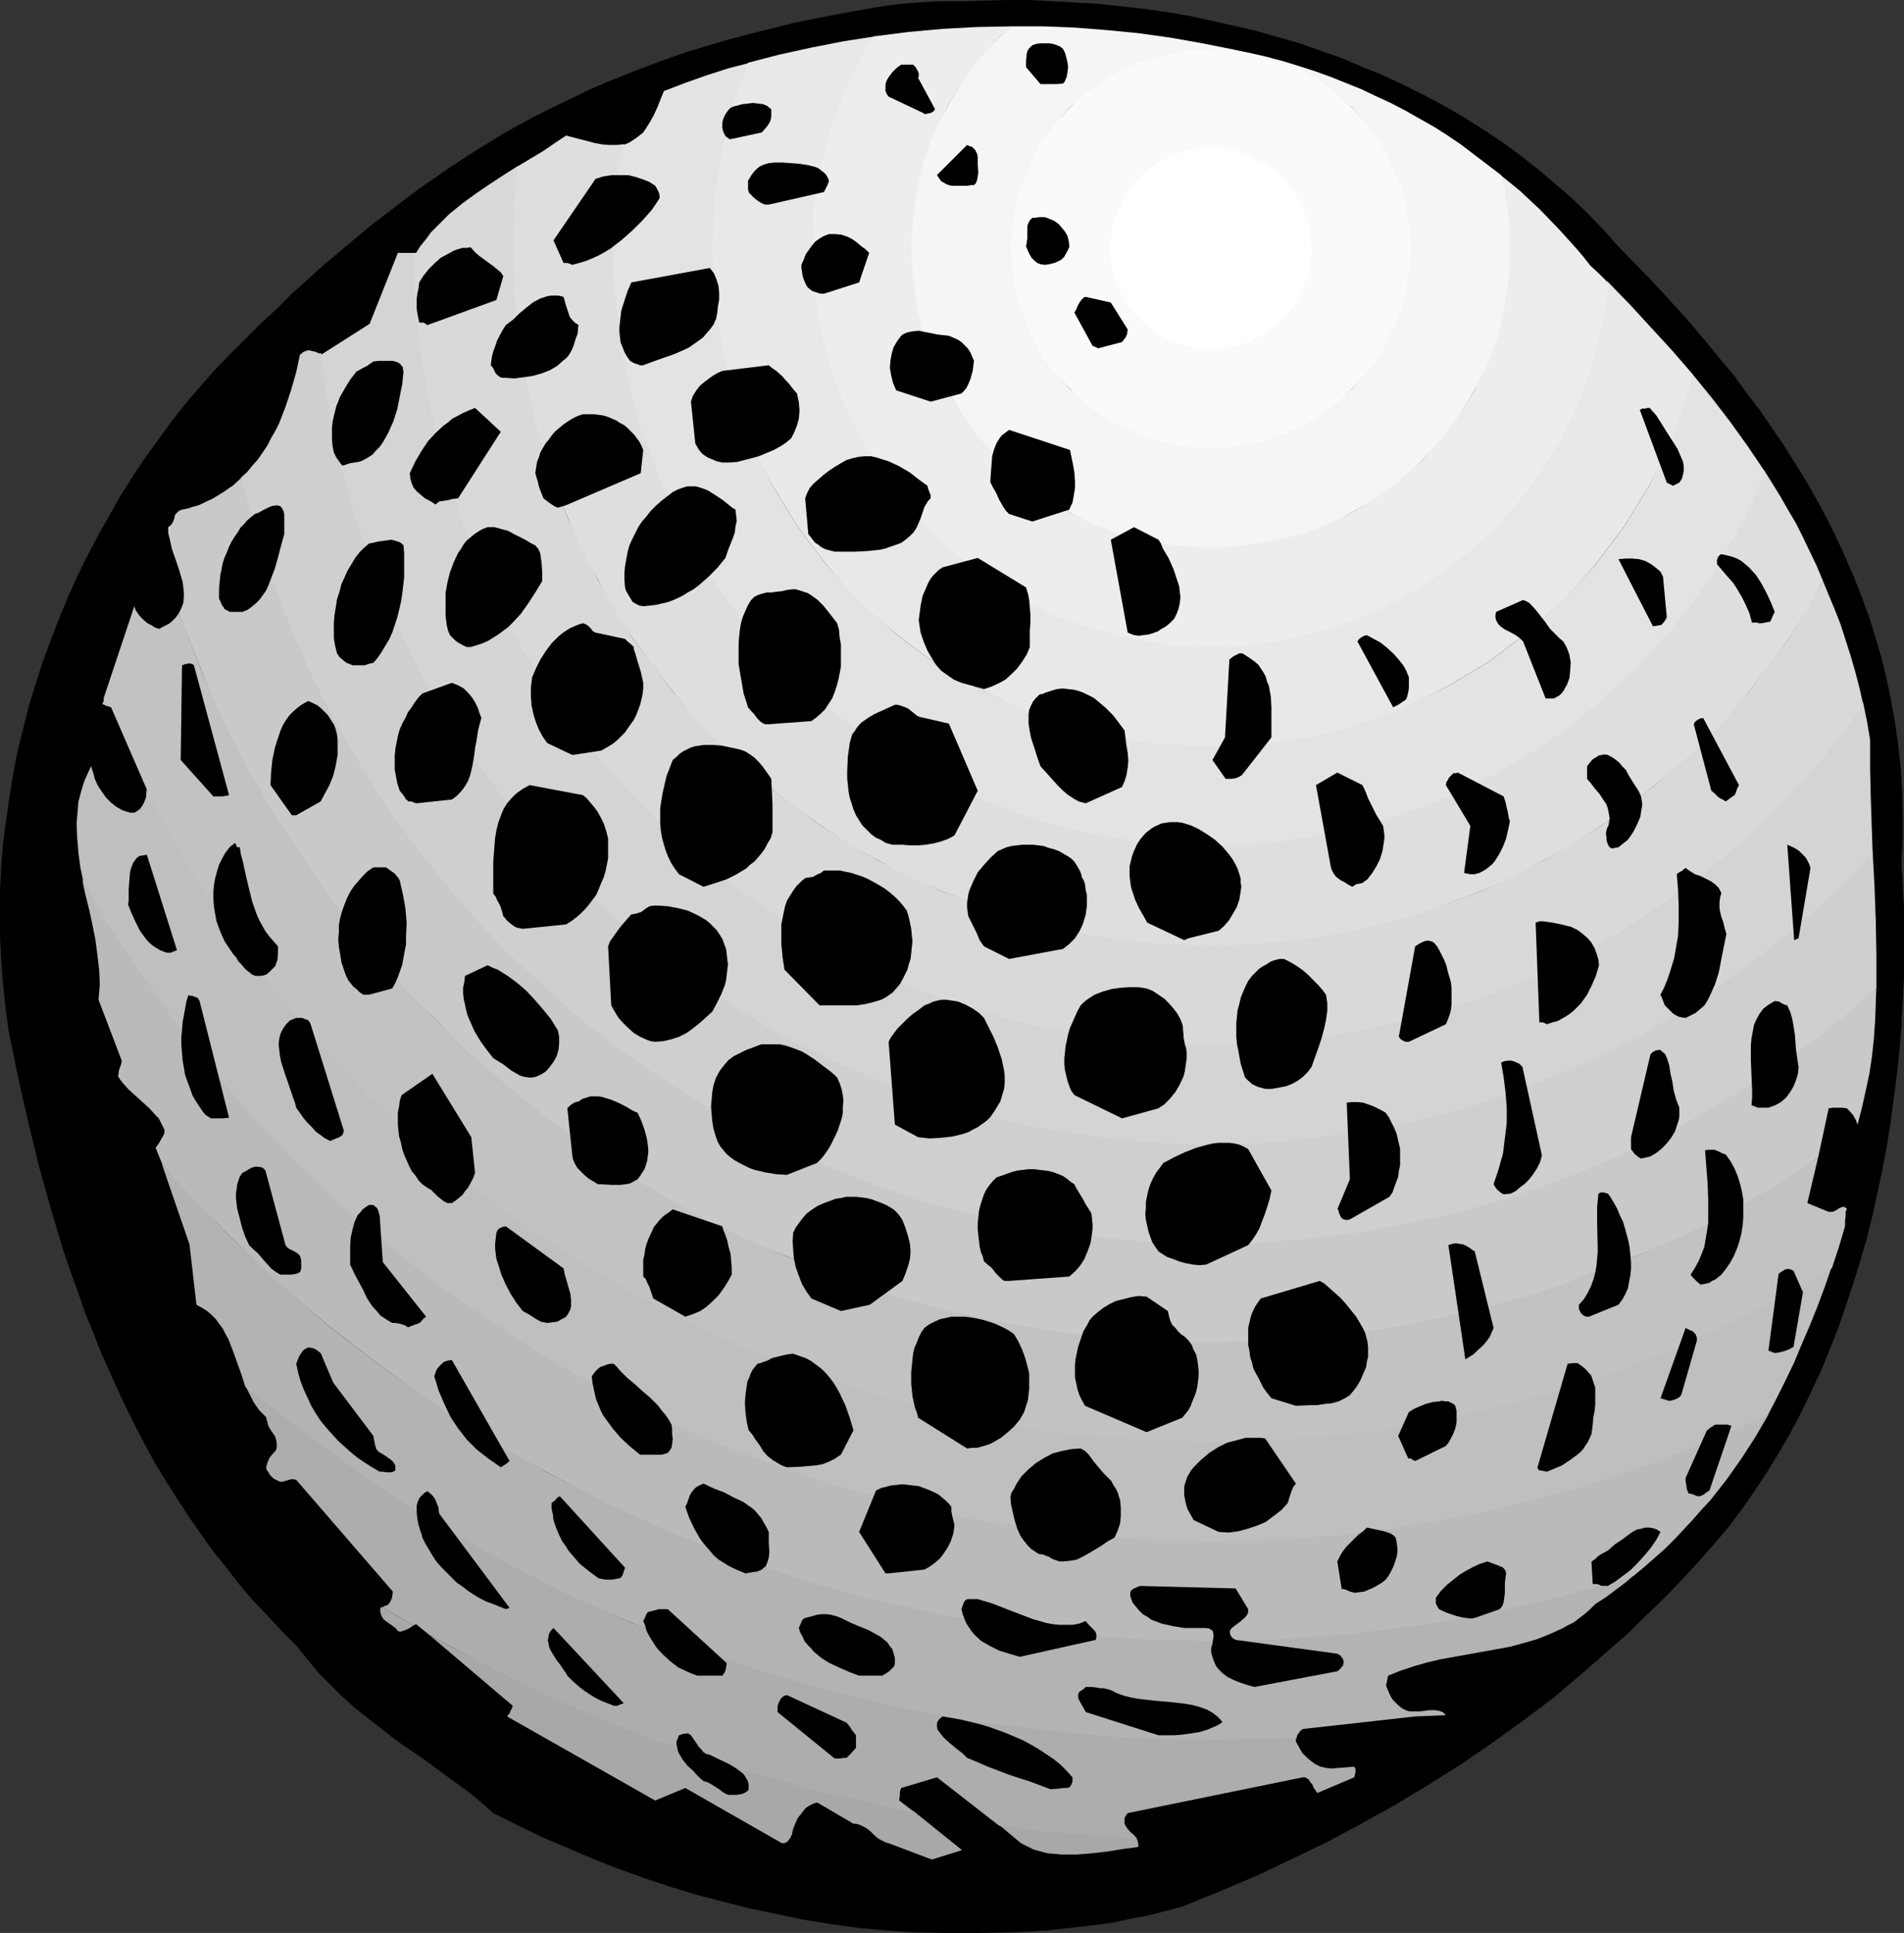 <?xml version="1.0" encoding="UTF-8" standalone="no"?>
<svg
   version="1.0"
   width="129.724mm"
   height="131.694mm"
   id="svg129"
   sodipodi:docname="Golf Ball 1.wmf"
   xmlns:inkscape="http://www.inkscape.org/namespaces/inkscape"
   xmlns:sodipodi="http://sodipodi.sourceforge.net/DTD/sodipodi-0.dtd"
   xmlns="http://www.w3.org/2000/svg"
   xmlns:svg="http://www.w3.org/2000/svg">
  <rect width="100%" height="100%" fill="#333333" stroke="none"/>
  <sodipodi:namedview
     id="namedview129"
     pagecolor="#ffffff"
     bordercolor="#000000"
     borderopacity="0.25"
     inkscape:showpageshadow="2"
     inkscape:pageopacity="0.0"
     inkscape:pagecheckerboard="0"
     inkscape:deskcolor="#d1d1d1"
     inkscape:document-units="mm" />
  <defs
     id="defs1">
    <pattern
       id="WMFhbasepattern"
       patternUnits="userSpaceOnUse"
       width="6"
       height="6"
       x="0"
       y="0" />
  </defs>
  <path
     style="fill:#000000;fill-opacity:1;fill-rule:evenodd;stroke:none"
     d="m 235.128,497.578 8.403,0.162 h 8.565 l 8.726,-0.162 8.726,-0.485 4.363,-0.485 4.363,-0.485 4.363,-0.485 4.363,-0.646 4.363,-0.97 4.363,-0.808 4.363,-1.131 4.363,-1.131 9.534,-3.878 9.534,-4.04 9.211,-4.363 9.05,-4.363 8.726,-4.687 8.726,-4.848 8.565,-5.171 8.242,-5.171 8.242,-5.656 8.08,-5.818 7.918,-5.979 7.595,-6.464 7.595,-6.626 3.878,-3.394 3.555,-3.555 3.717,-3.555 3.717,-3.717 3.555,-3.717 3.555,-3.878 3.717,-4.202 3.717,-4.363 3.555,-4.687 3.232,-4.686 3.232,-4.848 3.07,-5.01 2.909,-5.01 2.747,-5.171 2.586,-5.333 2.586,-5.495 2.262,-5.495 2.262,-5.656 1.939,-5.656 1.939,-5.818 1.778,-5.818 1.778,-5.979 1.454,-5.979 1.293,-5.979 1.293,-5.979 1.131,-6.141 0.97,-6.141 0.808,-6.141 0.808,-6.141 0.646,-6.141 0.485,-6.141 0.323,-6.141 0.323,-5.979 v -6.141 -5.979 -6.141 l -0.323,-5.818 -0.323,-5.979 0.323,-6.141 v -5.979 l -0.162,-5.979 -0.323,-5.979 -0.646,-5.656 -0.808,-5.818 -0.97,-5.495 -1.131,-5.495 -1.293,-5.495 -1.616,-5.495 -1.616,-5.171 -1.939,-5.333 -1.939,-5.01 -2.262,-5.171 -2.262,-5.01 -2.424,-4.848 -2.586,-4.848 -2.747,-4.848 -2.909,-4.687 -2.909,-4.687 -3.232,-4.686 -3.07,-4.525 -3.394,-4.363 -3.232,-4.525 -3.555,-4.202 -3.555,-4.363 -3.555,-4.202 -3.717,-4.202 -7.595,-8.242 -7.757,-7.919 -3.878,-4.363 -4.04,-4.202 -4.202,-4.04 -4.363,-3.717 -4.363,-3.717 -4.525,-3.555 -4.686,-3.394 -4.848,-3.232 -4.848,-3.07 -5.01,-2.909 -5.171,-2.747 -5.171,-2.586 -5.171,-2.424 -5.494,-2.262 -5.333,-2.262 -5.494,-1.939 -5.494,-1.939 -5.656,-1.616 -5.656,-1.616 -5.656,-1.293 -5.818,-1.293 -5.818,-1.293 -5.818,-0.97 -5.818,-0.808 -5.818,-0.646 -5.818,-0.646 -5.979,-0.323 -5.818,-0.323 L 265.024,0 h -5.818 l -5.818,0.162 -5.818,0.162 h -2.909 -2.909 l -5.494,0.323 -5.656,0.485 -5.333,0.808 -5.494,0.97 -5.171,0.97 -5.01,0.97 -4.848,0.97 -5.818,1.454 -5.818,1.454 -5.494,1.454 -5.494,1.616 -5.333,1.616 -5.171,1.778 -5.171,1.939 -5.01,1.939 -4.848,1.939 -4.848,2.101 -4.686,2.262 -4.686,2.262 -4.525,2.262 -4.525,2.424 -4.525,2.586 -4.202,2.586 -4.363,2.747 -4.202,2.747 -4.202,2.909 -4.202,2.909 -4.04,3.07 -8.242,6.303 -8.08,6.787 -4.04,3.394 -8.08,7.272 -3.878,3.878 -4.04,3.717 -4.04,4.04 -4.04,4.04 -4.04,4.202 -3.717,4.202 -3.717,4.363 -3.555,4.525 -3.394,4.687 -3.394,4.687 -3.232,4.848 -3.07,4.848 -2.909,5.171 -2.909,5.171 -2.747,5.171 -2.586,5.333 -2.424,5.333 -2.262,5.495 -2.101,5.495 -2.101,5.656 -1.778,5.495 -1.778,5.818 -1.454,5.818 -1.454,5.818 -1.131,5.818 -0.97,5.979 -0.808,5.818 -0.808,5.979 -0.485,6.141 L 0,229.154 v 6.141 5.979 l 0.323,6.141 0.485,6.141 0.646,6.141 0.808,5.979 2.424,11.797 2.586,11.474 2.747,11.312 3.07,10.989 3.232,10.827 1.778,5.171 1.939,5.333 1.778,5.171 2.101,5.171 1.939,5.01 2.262,5.01 2.262,5.01 2.262,4.848 2.424,4.848 2.424,4.687 2.586,4.686 2.747,4.525 2.909,4.525 2.909,4.525 3.07,4.363 3.07,4.363 3.394,4.202 3.232,4.202 3.555,4.202 3.717,3.878 3.717,4.04 3.878,3.878 2.909,3.555 2.747,3.394 3.07,3.07 3.07,3.07 3.232,2.909 3.232,2.586 3.394,2.586 3.232,2.586 3.394,2.424 3.394,2.262 6.626,4.848 6.464,4.687 3.07,2.586 2.909,2.586 6.141,3.07 6.302,3.07 6.464,2.747 6.464,2.747 6.464,2.586 6.787,2.424 6.787,2.262 6.787,2.101 6.949,1.778 6.949,1.778 6.949,1.454 6.949,1.454 7.11,1.131 6.949,0.97 7.11,0.646 z"
     id="path1" />
  <path
     style="fill:#a8a8a8;fill-opacity:1;fill-rule:evenodd;stroke:none"
     d="m 239.976,478.832 7.757,-2.424 -12.443,-10.019 -5.979,-1.131 -19.877,-4.525 -19.392,-5.495 -19.069,-6.464 -18.584,-7.434 -18.099,-8.242 -17.776,-8.888 -5.979,-3.232 21.493,18.261 v 0.162 l -0.162,0.162 v 0.323 l -0.323,0.485 -0.323,0.808 -0.646,0.808 38.138,21.655 7.757,-3.232 24.886,14.221 h 0.485 l 0.485,-0.162 0.323,-0.162 0.323,-0.323 0.485,-0.646 0.485,-0.97 0.162,-0.97 0.323,-0.97 0.485,-1.131 0.485,-1.131 0.808,-0.97 0.97,-1.293 0.485,-0.485 0.808,-0.485 0.97,-0.485 0.97,-0.323 9.373,5.495 h 0.646 l 0.646,0.162 1.131,0.485 1.131,0.646 0.97,0.808 0.97,0.97 0.97,0.808 1.293,0.646 0.646,0.323 0.646,0.162 z"
     id="path2" />
  <path
     style="fill:#a8a8a8;fill-opacity:1;fill-rule:evenodd;stroke:none"
     d="m 257.105,469.782 5.818,4.848 1.616,0.808 1.616,0.808 1.778,0.485 1.778,0.485 1.939,0.162 1.778,0.162 h 1.939 1.939 l 4.04,-0.323 4.04,-0.485 4.04,-0.646 3.717,-0.485 v -0.646 l -0.162,-0.808 -0.162,-0.485 -0.323,-0.485 -1.778,-0.162 -20.685,-1.616 z"
     id="path3" />
  <path
     style="fill:#a8a8a8;fill-opacity:1;fill-rule:evenodd;stroke:none"
     d="m 98.414,413.867 h -0.162 l -0.323,0.162 v 0.646 0.485 l 0.323,0.97 0.485,0.808 0.808,0.646 1.616,1.131 0.808,0.646 0.485,0.646 0.646,0.162 0.485,-0.162 0.97,-0.323 0.97,-0.485 0.97,-0.646 -7.11,-4.202 z"
     id="path4" />
  <path
     style="fill:#adadad;fill-opacity:1;fill-rule:evenodd;stroke:none"
     d="m 235.774,466.873 -4.202,-3.232 v -0.485 l 0.162,-0.808 v -0.97 l 0.323,-0.97 9.211,-2.747 15.998,12.443 12.766,1.616 20.685,1.454 2.101,0.323 -0.808,-0.97 -0.97,-0.808 -0.808,-0.97 -0.323,-0.485 -0.323,-0.646 v -0.646 -0.808 l 0.323,-0.646 0.485,-0.646 45.086,-9.211 h 0.646 l 0.485,0.323 0.485,0.323 0.323,0.646 0.485,0.485 0.323,0.808 0.97,1.454 9.534,-4.04 0.162,-0.646 0.162,-0.646 v -0.808 l -0.323,-0.646 -5.979,0.485 -1.293,-0.162 -1.454,-0.323 -1.293,-0.646 -1.131,-0.808 -1.131,-0.97 -1.131,-1.131 -0.808,-1.454 -0.808,-1.454 v -0.646 l 0.162,-0.485 h -2.262 l -19.715,0.485 -19.877,-0.485 -19.392,-1.616 -19.392,-2.262 -18.907,-3.394 -18.584,-4.363 -18.099,-5.01 -17.938,-6.303 -17.453,-6.626 -16.968,-7.919 -16.483,-8.403 -16.16,-9.211 -15.675,-10.181 -14.867,-10.504 -14.382,-11.474 -4.686,-3.555 1.131,2.262 1.131,2.262 1.454,2.101 0.97,0.97 0.808,0.808 0.323,1.293 0.323,1.131 0.485,0.808 0.646,0.97 0.485,0.646 0.323,0.97 0.162,0.808 v 1.131 l -0.162,0.646 -0.323,0.485 -0.485,0.485 -0.808,0.97 -0.323,0.646 -0.323,0.808 -0.323,1.131 0.162,0.646 0.323,0.485 0.646,0.97 0.808,0.808 1.293,0.646 0.485,0.162 h 0.485 l 1.131,-0.323 1.131,-0.323 h 0.646 l 0.646,0.162 24.886,28.765 -0.162,1.293 -0.162,0.646 -0.323,0.646 -0.323,0.485 -0.485,0.485 -0.646,0.162 -0.646,0.323 0.97,0.485 7.11,4.202 0.323,-0.162 0.323,-0.162 3.394,2.747 5.979,3.232 17.453,9.05 18.422,8.403 18.584,7.272 19.069,6.464 19.392,5.495 19.715,4.525 z"
     id="path5" />
  <path
     style="fill:#b3b3b3;fill-opacity:1;fill-rule:evenodd;stroke:none"
     d="m 333.865,447.642 0.162,-0.808 0.485,-0.646 0.323,-0.485 0.646,-0.485 28.926,-3.232 7.918,-0.323 -0.485,-0.485 -0.323,-0.323 -0.97,-0.323 -1.131,-0.162 h -1.293 l -2.586,0.323 h -1.293 -1.293 l -0.97,-0.323 -0.97,-0.485 -0.808,-0.646 -0.808,-0.808 -0.808,-0.808 -0.646,-1.131 -0.485,-1.131 -0.485,-1.131 v -0.485 l 0.162,-0.646 0.162,-0.97 0.162,-0.646 3.232,-1.293 3.394,-1.131 3.394,-0.97 3.394,-0.808 14.382,-2.586 3.555,-0.646 3.555,-0.97 3.394,-0.97 3.232,-1.293 3.232,-1.454 1.454,-0.808 1.616,-0.808 1.454,-1.131 1.293,-0.97 1.454,-1.293 1.293,-1.293 2.747,-1.778 2.586,-1.939 2.586,-1.939 2.424,-2.101 -2.747,0.97 -16.968,4.848 -17.291,3.878 -17.614,3.232 -17.938,2.262 -18.422,1.293 -18.261,0.485 -18.422,-0.485 -18.422,-1.293 -17.938,-2.262 -17.614,-3.232 -17.291,-3.878 -16.968,-4.848 -16.806,-5.818 -16.322,-6.303 -15.837,-7.111 -15.352,-7.919 -14.867,-8.727 -14.706,-9.373 L 97.283,351.165 83.709,340.661 70.619,329.187 58.176,317.39 46.541,304.946 l -4.848,-5.171 7.11,20.685 1.778,15.514 1.454,0.808 1.293,0.808 1.131,0.97 1.131,1.131 0.808,1.131 0.97,1.293 0.646,1.293 0.808,1.454 1.131,2.909 2.262,6.303 0.97,3.07 4.202,3.232 14.544,11.151 15.029,10.827 15.675,10.181 16.16,9.05 16.483,8.565 16.968,7.595 17.453,6.949 17.938,6.141 18.099,5.01 18.584,4.363 18.907,3.394 19.392,2.262 19.392,1.778 19.877,0.323 19.715,-0.323 z"
     id="path6" />
  <path
     style="fill:#bababa;fill-opacity:1;fill-rule:evenodd;stroke:none"
     d="m 455.388,364.255 -3.394,5.818 -3.555,5.495 -3.878,5.495 -4.202,5.333 -2.262,2.424 -2.262,2.586 -2.262,2.424 -2.424,2.586 -2.424,2.424 -2.586,2.262 -2.747,2.424 -2.747,2.262 -2.262,0.646 -16.968,4.848 -17.291,3.878 -17.614,3.232 -17.938,2.262 -18.422,1.454 -18.261,0.485 -18.422,-0.485 -18.422,-1.454 -17.938,-2.262 -17.614,-3.232 -17.291,-3.878 -16.968,-4.848 -16.806,-5.656 -16.322,-6.464 -15.837,-7.111 -15.352,-8.08 -15.19,-8.403 -14.382,-9.535 L 97.283,351.165 83.709,340.661 70.619,329.348 58.176,317.39 46.218,304.946 l -4.363,-5.01 -1.778,-4.363 0.808,-1.131 0.646,-1.131 0.646,-1.131 0.162,-0.485 v -0.808 l -0.485,-0.97 -0.485,-0.97 -0.485,-0.97 -0.808,-0.808 -1.616,-1.778 -1.778,-1.616 -1.778,-1.616 -1.778,-1.616 -1.454,-1.616 -0.646,-0.808 -0.646,-0.97 0.162,-0.646 v -0.485 l 0.323,-1.131 0.323,-0.808 0.162,-0.97 -5.979,-15.676 0.162,-1.939 0.162,-1.939 -0.162,-3.878 -0.485,-4.04 -0.485,-3.717 -0.808,-4.04 -0.808,-3.717 -0.97,-3.878 -0.808,-3.717 5.979,9.858 8.726,13.413 9.211,13.09 9.858,12.767 10.666,11.797 10.989,11.474 11.474,11.151 11.958,10.504 12.605,9.858 13.09,9.211 13.574,8.727 13.736,8.08 14.544,7.272 14.706,6.626 15.19,5.979 15.352,5.333 15.837,4.363 15.998,3.878 16.483,2.747 16.645,2.262 16.806,1.131 17.291,0.485 17.13,-0.485 16.806,-1.131 16.806,-2.262 16.322,-2.747 15.998,-3.878 15.837,-4.363 15.352,-5.333 15.19,-5.979 z"
     id="path7" />
  <path
     style="fill:#bfbfbf;fill-opacity:1;fill-rule:evenodd;stroke:none"
     d="m 471.71,326.116 -1.778,5.171 -1.939,5.171 -1.939,4.848 -2.101,4.848 -1.939,4.687 -2.262,4.686 -2.262,4.525 -2.262,4.363 -13.898,6.303 -15.19,5.818 -15.352,5.333 -15.837,4.363 -15.998,3.878 -16.322,2.747 -16.806,2.424 -16.806,1.131 -17.13,0.485 -17.291,-0.485 -16.806,-1.131 -16.645,-2.424 -16.483,-2.747 -15.998,-3.878 -15.837,-4.363 -15.352,-5.333 -15.19,-5.818 -14.706,-6.626 -14.544,-7.434 -13.898,-8.08 -13.413,-8.727 -13.09,-9.05 L 100.03,320.783 87.749,310.279 76.275,299.29 65.286,287.816 54.782,275.696 l -9.858,-12.767 -9.211,-13.09 -8.726,-13.252 -5.494,-9.373 -0.808,-3.878 -0.485,-3.717 -0.323,-3.878 -0.162,-3.717 0.162,-1.939 0.162,-1.778 0.162,-1.939 0.485,-1.778 0.485,-1.778 0.646,-1.939 0.808,-1.778 0.808,-1.778 v 0 l 0.162,0.323 v 0.162 l 0.162,0.485 0.323,0.97 0.323,1.293 0.808,1.778 0.97,1.454 1.131,1.616 1.293,1.293 1.454,1.131 1.454,0.808 1.454,0.485 0.808,0.162 h 0.808 l 0.808,-0.485 0.646,-0.485 0.485,-0.646 0.485,-0.808 0.323,-0.808 0.323,-0.97 v -0.808 l 0.162,-0.97 3.878,6.949 7.272,12.767 8.08,12.605 8.565,11.959 9.05,11.797 9.696,10.989 10.181,10.827 10.666,10.019 11.15,9.696 11.635,9.211 11.958,8.403 12.605,8.08 12.928,7.272 13.09,6.949 13.898,6.141 13.736,5.495 14.221,4.848 14.706,4.202 14.867,3.394 14.867,2.747 15.514,1.939 15.514,1.131 15.998,0.323 15.837,-0.323 15.514,-1.131 15.514,-1.939 14.867,-2.747 14.867,-3.394 14.706,-4.202 14.221,-4.848 13.898,-5.495 13.736,-6.141 13.09,-6.949 12.766,-7.272 z"
     id="path8" />
  <path
     style="fill:#bfbfbf;fill-opacity:1;fill-rule:evenodd;stroke:none"
     d="m 26.987,179.703 -0.646,1.616 0.485,0.162 0.323,0.162 h 0.162 0.162 l 0.162,0.162 z"
     id="path9" />
  <path
     style="fill:#c2c2c2;fill-opacity:1;fill-rule:evenodd;stroke:none"
     d="m 471.71,326.601 1.778,-5.333 1.616,-5.495 v -1.293 l 0.162,-1.293 v -1.131 l 0.323,-0.808 -0.646,-0.485 h -0.485 l -0.323,0.162 -0.485,0.162 -0.485,0.323 -0.485,0.323 -0.808,0.323 h -0.97 l -5.494,-2.262 2.747,-11.635 -10.181,6.303 -12.12,6.949 -12.12,6.303 -12.282,5.656 -12.928,5.01 -12.928,4.363 -13.574,3.717 -13.413,3.232 -13.898,2.424 -14.221,1.939 -14.221,0.97 -14.382,0.323 -14.544,-0.323 -14.221,-0.97 -14.221,-1.939 -13.898,-2.424 -13.413,-3.232 -13.574,-3.717 -12.928,-4.363 -12.928,-5.01 -12.282,-5.656 -12.282,-6.303 -11.958,-6.949 -11.15,-6.949 -11.15,-8.08 -10.666,-8.242 -10.181,-9.05 -9.858,-9.211 -9.211,-9.858 -8.888,-10.019 -8.242,-10.827 -8.08,-10.989 -7.11,-11.312 -6.949,-11.797 -6.141,-12.282 -5.818,-12.443 -5.01,-12.767 -1.131,-2.747 -0.808,1.131 -0.485,0.485 -0.323,0.323 -0.323,0.323 -0.646,0.485 -0.646,0.323 -0.97,0.485 -0.808,0.485 -1.131,-0.323 -0.97,-0.646 -0.97,-0.485 -0.97,-0.808 -0.808,-0.808 -0.646,-0.808 -0.646,-0.97 -0.323,-0.97 -7.918,23.756 0.646,1.939 h 0.162 0.162 l 0.485,0.162 0.485,0.162 9.211,21.17 v 0.485 l 3.555,6.626 7.434,12.928 8.08,12.282 8.403,12.282 9.211,11.635 9.696,10.989 10.019,10.827 10.827,10.181 10.989,9.535 11.797,9.211 12.12,8.565 12.443,7.919 12.766,7.434 13.413,6.787 13.574,6.303 14.059,5.495 14.221,4.848 14.706,4.04 14.706,3.394 15.029,2.909 15.514,1.778 15.514,1.131 15.998,0.485 15.837,-0.485 15.514,-1.131 15.514,-1.778 15.029,-2.909 14.706,-3.394 14.706,-4.04 14.221,-4.848 14.059,-5.495 13.574,-6.303 13.413,-6.787 12.766,-7.434 z"
     id="path10" />
  <path
     style="fill:#c9c9c9;fill-opacity:1;fill-rule:evenodd;stroke:none"
     d="m 468.155,298.159 2.747,-12.767 1.131,-0.162 h 1.131 1.131 l 1.293,0.162 0.808,0.808 0.808,0.97 0.646,1.131 0.485,1.293 1.131,-4.363 0.97,-4.363 0.97,-4.525 0.646,-4.363 0.485,-4.525 0.323,-4.525 0.162,-4.525 0.162,-4.525 -8.403,7.595 -9.858,7.434 -10.019,7.111 -10.342,6.626 -10.827,6.303 -10.989,5.818 -11.15,5.01 -11.797,4.525 -11.958,4.202 -12.12,3.394 -12.443,2.747 -12.443,2.262 -12.928,1.616 -12.928,1.293 -13.09,0.162 -13.251,-0.162 -13.09,-1.293 -12.766,-1.616 -12.443,-2.262 -12.443,-2.747 -12.12,-3.394 -11.958,-4.202 -11.635,-4.525 -11.312,-5.01 -10.989,-5.818 -10.827,-6.303 -10.342,-6.626 -10.019,-7.111 -9.696,-7.434 -9.211,-8.08 -8.888,-8.565 -8.565,-8.888 -8.08,-9.211 -7.595,-9.696 -7.11,-10.019 -6.626,-10.343 -6.141,-10.827 -5.818,-10.989 -5.01,-11.312 -4.686,-11.635 -4.04,-11.959 -3.555,-12.12 -1.131,-5.171 -2.424,2.262 -2.586,1.778 -2.909,1.778 -1.454,0.646 -1.616,0.808 -0.97,0.323 -1.131,0.323 -0.97,0.323 -0.808,0.162 -0.808,0.162 -0.808,0.323 -0.485,0.485 -0.485,0.485 -0.162,0.808 -0.323,0.97 -0.485,0.808 -0.808,0.646 v 1.454 l 0.323,1.293 0.646,2.909 0.97,2.747 0.97,2.909 0.808,2.747 0.162,1.293 0.162,1.454 v 1.293 l -0.162,1.454 -0.485,1.293 -0.646,1.293 1.131,2.909 5.01,12.605 5.494,12.605 6.302,12.282 6.787,11.635 7.434,11.474 7.757,10.989 8.242,10.666 9.05,10.343 9.373,9.535 9.696,9.535 10.342,8.888 10.504,8.242 10.989,7.919 11.474,7.272 11.797,6.949 12.12,6.141 12.605,5.495 12.766,5.01 13.09,4.687 13.574,3.717 13.413,3.07 13.898,2.586 14.221,1.778 14.221,0.97 14.544,0.485 14.382,-0.485 14.221,-0.97 14.221,-1.778 13.898,-2.586 13.413,-3.07 13.574,-3.717 13.09,-4.687 12.766,-5.01 12.605,-5.495 12.12,-6.141 11.797,-6.949 z"
     id="path11" />
  <path
     style="fill:#cfcfcf;fill-opacity:1;fill-rule:evenodd;stroke:none"
     d="m 482.214,219.135 0.485,9.05 0.323,8.727 0.162,8.727 v 8.565 l -8.242,7.434 -9.696,7.595 -10.019,7.111 -10.342,6.626 -10.827,6.303 -10.989,5.656 -11.474,5.01 -11.474,4.525 -12.12,4.202 -12.12,3.394 -12.282,2.747 -12.766,2.424 -12.928,1.616 -12.928,1.131 -13.09,0.162 -13.251,-0.162 -13.09,-1.131 -12.766,-1.616 -12.605,-2.424 -12.443,-2.747 -12.282,-3.394 -11.797,-4.202 -11.474,-4.525 -11.474,-5.01 -11.15,-5.656 -10.827,-6.303 -10.342,-6.626 -10.019,-7.111 -9.696,-7.595 -9.05,-8.08 -9.05,-8.403 -8.565,-9.05 -7.918,-9.211 -7.595,-9.535 -7.11,-10.181 -6.626,-10.343 -6.302,-10.827 -5.656,-10.989 -5.171,-11.474 -4.525,-11.474 -4.202,-11.959 -3.394,-12.12 -1.454,-5.01 1.616,-1.454 1.293,-1.616 1.454,-1.616 2.424,-3.555 0.97,-1.939 1.131,-1.939 0.97,-1.939 1.616,-4.202 1.454,-4.363 1.293,-4.525 0.97,-4.525 0.485,-0.323 0.323,-0.323 0.808,-0.323 0.646,-0.162 0.646,0.162 1.293,0.323 0.646,0.323 h 0.646 l 1.131,8.08 1.939,11.312 2.747,11.151 2.909,10.827 3.717,10.827 4.202,10.504 4.525,10.181 5.01,9.858 5.494,9.535 6.302,9.535 6.302,8.888 6.787,8.727 7.272,8.565 7.595,7.919 8.08,7.595 8.403,7.434 8.726,6.626 9.05,6.464 9.534,6.141 9.534,5.495 9.858,5.01 10.181,4.687 10.504,4.04 10.827,3.717 10.827,3.07 11.15,2.747 11.312,1.778 11.474,1.616 11.797,0.97 11.958,0.162 11.797,-0.162 11.797,-0.97 11.474,-1.616 11.312,-1.778 11.15,-2.747 10.827,-3.07 10.827,-3.717 10.504,-4.04 10.181,-4.687 9.858,-5.01 9.696,-5.495 9.373,-6.141 9.05,-6.464 8.726,-6.626 8.403,-7.434 8.08,-7.595 z"
     id="path12" />
  <path
     style="fill:#d4d4d4;fill-opacity:1;fill-rule:evenodd;stroke:none"
     d="m 482.214,219.619 -0.485,-14.544 -0.162,-7.272 v -7.272 l -0.808,-4.848 -0.97,-4.687 -3.717,5.333 -6.141,7.757 -6.464,7.595 -6.787,6.949 -6.949,6.787 -7.595,6.464 -7.918,6.303 -8.08,5.495 -8.242,5.495 -8.403,4.687 -9.05,4.687 -8.888,4.04 -9.534,3.717 -9.373,3.232 -9.696,2.747 -9.696,2.262 -10.181,1.939 -10.342,1.131 -10.342,0.808 -10.504,0.323 -10.666,-0.323 -10.342,-0.808 -10.342,-1.131 -10.019,-1.939 -10.019,-2.262 -9.534,-2.747 -9.373,-3.232 -9.534,-3.717 -8.888,-4.04 -9.05,-4.687 -8.403,-4.687 -8.242,-5.495 -8.08,-5.495 -7.757,-6.303 -7.757,-6.464 -6.787,-6.787 -6.949,-6.949 -6.464,-7.595 -6.141,-7.757 -5.494,-8.08 -5.494,-8.242 -4.848,-8.403 -4.686,-9.05 -4.04,-8.888 -3.717,-9.373 -3.232,-9.535 -2.747,-9.535 -2.262,-10.019 -1.778,-10.019 -1.293,-10.343 -0.808,-10.343 -0.323,-9.373 h -4.363 l -7.272,18.261 -12.443,7.919 -0.162,-0.323 1.131,8.08 1.778,11.474 2.747,10.989 3.07,10.989 3.717,10.827 4.04,10.343 4.686,10.343 5.01,9.858 5.656,9.696 5.979,9.373 6.464,8.888 6.949,8.727 7.11,8.565 7.595,8.08 8.08,7.595 8.403,7.111 8.726,6.787 9.05,6.464 9.373,5.979 9.696,5.818 9.858,5.01 10.342,4.525 10.342,4.202 10.827,3.717 10.989,2.909 10.989,2.747 11.474,1.778 11.474,1.616 11.797,0.97 11.958,0.323 11.797,-0.323 11.797,-0.97 11.474,-1.616 11.474,-1.778 10.989,-2.747 11.15,-2.909 10.827,-3.717 10.181,-4.202 10.342,-4.525 10.019,-5.01 9.534,-5.818 9.373,-5.979 9.05,-6.464 8.726,-6.787 8.403,-7.111 8.08,-7.595 z"
     id="path13" />
  <path
     style="fill:#d9d9d9;fill-opacity:1;fill-rule:evenodd;stroke:none"
     d="m 469.447,149.645 1.454,3.555 1.616,3.878 1.454,3.717 1.293,4.04 1.293,4.04 1.131,3.878 1.131,4.363 0.97,4.202 -3.555,5.171 -6.141,7.919 -6.464,7.272 -6.949,7.111 -6.949,6.949 -7.434,6.303 -7.918,6.303 -7.918,5.495 -8.242,5.495 -8.565,4.848 -8.888,4.525 -9.05,4.202 -9.373,3.717 -9.696,3.232 -9.696,2.586 -9.696,2.424 -10.181,1.778 -10.342,1.131 -10.342,0.97 -10.504,0.162 -10.666,-0.162 -10.342,-0.97 -10.342,-1.131 -10.019,-1.778 -10.019,-2.424 -9.534,-2.586 -9.696,-3.232 -9.373,-3.717 -8.888,-4.202 -9.05,-4.525 -8.565,-4.848 -8.242,-5.495 -7.918,-5.495 -7.918,-6.303 -7.434,-6.303 -6.949,-6.949 -6.949,-7.111 -6.464,-7.272 -6.141,-7.919 -5.494,-7.919 -5.494,-8.242 -4.848,-8.565 -4.686,-9.05 -4.04,-8.888 -3.717,-9.373 -3.232,-9.696 -2.747,-9.535 -2.262,-10.019 -1.939,-10.019 -1.131,-10.343 -0.97,-10.343 -0.162,-9.373 h 0.485 l 1.131,-1.778 1.454,-1.778 1.293,-1.778 1.616,-1.616 3.07,-3.07 3.394,-2.747 3.555,-2.586 3.555,-2.424 3.717,-2.424 3.555,-2.262 -0.162,2.909 -0.646,9.211 -0.323,9.211 0.323,9.211 0.646,9.05 1.131,9.05 1.616,8.727 2.101,8.727 2.262,8.403 2.747,8.403 3.232,8.242 3.717,7.757 3.878,7.757 4.363,7.595 4.525,7.434 5.171,6.787 5.171,6.949 5.818,6.464 5.979,6.141 6.141,5.979 6.464,5.656 6.787,5.333 7.11,5.01 7.272,4.686 7.595,4.363 7.757,3.878 7.918,3.717 8.242,3.07 8.242,2.747 8.403,2.424 8.726,2.101 8.726,1.454 9.05,1.293 9.211,0.646 9.211,0.162 9.05,-0.162 9.211,-0.646 9.05,-1.293 8.726,-1.454 8.726,-2.101 8.403,-2.424 8.403,-2.747 8.242,-3.07 7.757,-3.717 7.757,-3.878 7.595,-4.363 7.434,-4.686 6.949,-5.01 6.787,-5.333 6.464,-5.656 6.141,-5.979 5.979,-6.141 5.818,-6.464 5.171,-6.949 5.171,-6.787 4.525,-7.434 z"
     id="path14" />
  <path
     style="fill:#dedede;fill-opacity:1;fill-rule:evenodd;stroke:none"
     d="m 454.257,121.041 4.202,6.787 1.939,3.394 2.101,3.555 1.778,3.555 1.778,3.717 1.778,3.717 1.616,3.878 -4.04,7.272 -4.686,7.434 -5.171,6.949 -5.171,6.787 -5.494,6.464 -5.979,6.303 -6.464,5.979 -6.464,5.495 -6.626,5.333 -7.11,5.01 -7.434,4.848 -7.595,4.202 -7.595,4.04 -7.918,3.555 -8.08,3.07 -8.565,3.07 -8.403,2.262 -8.726,2.101 -8.726,1.616 -9.05,1.131 -9.211,0.646 -9.05,0.323 -9.211,-0.323 -9.211,-0.646 -9.05,-1.131 -8.726,-1.616 -8.726,-2.101 -8.403,-2.262 -8.565,-3.07 -7.918,-3.07 -8.08,-3.555 -7.595,-4.04 -7.595,-4.202 -7.272,-4.848 -7.272,-5.01 -6.626,-5.333 -6.464,-5.495 -6.464,-5.979 -5.979,-6.303 -5.494,-6.464 -5.171,-6.787 -5.171,-6.949 -4.848,-7.434 -4.04,-7.595 -4.202,-7.595 -3.394,-7.919 -3.232,-8.08 -2.909,-8.565 -2.424,-8.403 -1.939,-8.727 -1.616,-8.727 -1.293,-9.05 -0.646,-9.05 -0.162,-9.211 0.162,-9.211 0.646,-9.211 0.323,-2.747 3.232,-1.939 3.232,-1.939 3.07,-2.101 2.909,-1.939 3.717,0.97 1.939,0.485 1.778,0.485 1.778,0.323 1.939,0.162 h 1.778 l 1.778,-0.162 -0.485,3.394 -1.131,7.757 -0.485,7.757 -0.323,7.919 0.323,7.757 0.485,7.919 1.131,7.757 1.454,7.595 1.454,7.272 2.101,7.434 2.586,6.949 2.747,6.949 2.909,6.949 3.555,6.626 3.555,6.464 4.04,6.141 4.363,5.979 4.525,5.818 4.848,5.656 5.01,5.333 5.333,5.01 5.656,4.848 5.818,4.525 5.979,4.363 6.141,4.04 6.464,3.555 6.626,3.394 6.949,3.07 6.949,2.747 7.11,2.424 7.272,2.101 7.434,1.616 7.595,1.454 7.757,1.131 7.757,0.485 7.918,0.162 7.757,-0.162 7.757,-0.485 7.757,-1.131 7.595,-1.454 7.434,-1.616 7.272,-2.101 7.11,-2.424 6.949,-2.747 6.949,-3.07 6.626,-3.394 6.464,-3.555 6.141,-4.04 5.979,-4.363 5.818,-4.525 5.656,-4.848 5.333,-5.01 5.01,-5.333 4.848,-5.656 4.525,-5.818 4.525,-5.979 3.878,-6.141 3.555,-6.464 3.555,-6.626 2.909,-6.949 z"
     id="path15" />
  <path
     style="fill:#e3e3e3;fill-opacity:1;fill-rule:evenodd;stroke:none"
     d="m 435.673,96.154 5.01,6.141 4.848,6.303 4.525,6.303 4.363,6.464 -0.808,2.586 -3.07,6.626 -3.394,6.626 -3.717,6.464 -3.878,6.303 -4.363,6.141 -4.525,5.656 -5.01,5.495 -5.01,5.495 -5.494,5.01 -5.494,4.848 -5.656,4.686 -5.979,4.202 -6.464,4.04 -6.464,3.717 -6.626,3.394 -6.626,2.909 -7.272,2.747 -7.11,2.586 -7.272,2.101 -7.434,1.616 -7.595,1.293 -7.757,1.131 -7.757,0.485 -7.757,0.323 -7.918,-0.323 -7.757,-0.485 -7.757,-1.131 -7.595,-1.293 -7.434,-1.616 -7.272,-2.101 -7.11,-2.586 -7.272,-2.747 -6.626,-2.909 -6.626,-3.394 -6.464,-3.717 -6.464,-4.04 -5.818,-4.202 -5.818,-4.686 -5.494,-4.848 -5.494,-5.01 -5.01,-5.495 -4.848,-5.495 -4.686,-5.656 -4.363,-6.141 -3.878,-6.303 -3.717,-6.464 -3.394,-6.626 -2.909,-6.626 -2.909,-7.272 -2.424,-6.949 -2.101,-7.434 -1.616,-7.272 -1.454,-7.595 -0.97,-7.757 -0.646,-7.919 -0.162,-7.757 0.162,-7.919 0.646,-7.757 0.97,-7.757 0.485,-3.394 h 0.808 l 1.131,-0.485 0.97,-0.646 0.97,-0.646 0.808,-0.646 0.808,-0.646 0.646,-0.97 1.131,-1.778 0.97,-1.778 0.97,-2.101 0.808,-2.101 0.808,-1.939 5.494,-2.101 5.494,-1.939 5.494,-1.778 5.656,-1.454 -3.717,9.696 -3.232,12.443 -1.778,12.605 -0.808,13.09 0.808,13.09 1.778,12.605 3.232,12.443 4.363,11.635 5.171,11.312 6.464,10.504 7.434,9.858 8.403,9.05 9.05,8.403 9.858,7.434 10.666,6.303 11.15,5.333 11.797,4.363 12.282,3.232 12.605,1.778 13.251,0.808 13.09,-0.808 12.605,-1.778 12.443,-3.232 11.635,-4.363 11.312,-5.333 10.504,-6.303 9.858,-7.434 9.211,-8.403 8.242,-9.05 7.434,-9.858 6.464,-10.504 5.171,-11.312 4.363,-11.635 z"
     id="path16" />
  <path
     style="fill:#e8e8e8;fill-opacity:1;fill-rule:evenodd;stroke:none"
     d="m 413.857,72.398 5.818,5.979 5.494,5.979 5.494,5.979 5.171,5.979 -1.454,5.818 -4.202,11.635 -5.494,11.312 -6.464,10.504 -7.434,9.858 -8.242,9.211 -9.211,8.242 -9.858,7.434 -10.504,6.303 -11.312,5.495 -11.635,4.363 -12.443,3.394 -12.605,1.616 -13.09,0.808 -13.251,-0.808 -12.605,-1.616 -12.282,-3.394 -11.797,-4.363 -11.15,-5.495 -10.666,-6.303 -9.858,-7.434 -9.211,-8.242 -8.242,-9.211 -7.434,-9.858 -6.464,-10.504 -5.494,-11.312 -4.202,-11.635 -3.232,-12.443 -1.939,-12.605 -0.646,-13.09 0.646,-13.09 1.939,-12.605 3.232,-12.443 3.394,-9.696 8.08,-2.101 8.08,-1.778 8.242,-1.616 8.242,-1.293 -3.555,5.979 -4.363,8.888 -3.394,9.211 -2.424,9.858 -1.778,10.019 -0.323,10.666 0.323,10.504 1.778,10.181 2.424,9.858 3.394,9.211 4.363,8.888 5.01,8.403 5.979,8.08 6.787,7.111 7.11,6.787 7.918,5.979 8.565,5.01 9.05,4.363 9.211,3.394 9.858,2.586 10.019,1.616 10.666,0.323 10.504,-0.323 10.019,-1.616 10.019,-2.586 9.05,-3.394 9.05,-4.363 8.565,-5.01 7.918,-5.979 7.11,-6.787 6.626,-7.111 6.141,-8.08 5.01,-8.403 4.363,-8.888 3.394,-9.211 2.586,-9.858 1.616,-10.181 z"
     id="path17" />
  <path
     style="fill:#ededed;fill-opacity:1;fill-rule:evenodd;stroke:none"
     d="m 414.019,72.722 -2.262,-2.262 -2.262,-2.101 -1.778,-2.262 -1.778,-2.101 h -17.13 l -0.485,-7.919 -1.131,-7.757 -0.97,-3.394 2.586,2.101 2.586,2.101 5.01,4.687 4.848,5.01 4.686,5.171 h -17.13 l -0.485,7.757 -1.131,7.919 -1.939,7.272 -2.424,6.787 -3.232,6.949 -3.878,6.303 -4.686,5.818 -4.686,5.656 -5.656,4.687 -5.979,4.686 -6.141,3.878 -6.787,3.232 -7.11,2.586 -7.272,1.778 -7.757,1.131 -7.757,0.485 -7.918,-0.485 -7.757,-1.131 -7.272,-1.778 -6.949,-2.586 -6.949,-3.232 -6.141,-3.878 -5.979,-4.686 -5.656,-4.687 -4.686,-5.656 -4.686,-5.818 -3.878,-6.303 -3.232,-6.949 -2.424,-6.787 -1.939,-7.272 -1.131,-7.919 -0.485,-7.757 0.485,-7.919 1.131,-7.757 1.939,-7.272 2.424,-6.949 3.232,-6.787 3.878,-6.303 4.686,-5.979 4.686,-5.495 3.232,-2.747 -8.888,0.162 -8.888,0.485 -8.888,0.808 -8.888,1.131 -3.394,5.656 -4.363,9.05 -3.394,9.373 -2.586,9.858 -1.616,10.019 -0.485,10.666 0.485,10.504 1.616,10.181 2.586,9.858 3.394,9.373 4.363,8.888 5.171,8.565 5.818,7.757 6.626,7.434 7.434,6.626 7.757,5.818 8.565,5.171 8.888,4.363 9.534,3.394 9.858,2.586 10.019,1.616 10.666,0.485 10.504,-0.485 10.019,-1.616 10.019,-2.586 9.373,-3.394 8.888,-4.363 8.565,-5.171 7.757,-5.818 7.434,-6.626 6.626,-7.434 5.818,-7.757 5.171,-8.565 4.363,-8.888 3.394,-9.373 2.586,-9.858 1.616,-10.181 z"
     id="path18" />
  <path
     style="fill:#f5f5f5;fill-opacity:1;fill-rule:evenodd;stroke:none"
     d="m 386.547,45.087 -3.394,-2.586 -3.394,-2.586 -3.394,-2.586 -3.555,-2.424 -3.555,-2.262 -3.717,-2.101 -3.717,-2.101 -3.717,-1.939 -3.878,-1.778 -3.717,-1.778 -4.04,-1.616 -4.04,-1.616 -4.04,-1.454 -4.04,-1.293 -4.202,-1.293 -4.363,-1.131 -8.08,-1.778 -8.08,-1.616 -8.242,-1.454 -8.08,-1.131 -8.242,-0.808 -8.242,-0.646 -8.242,-0.323 h -8.242 l -3.07,2.747 -5.01,5.495 -4.363,5.818 -3.878,6.464 -3.394,6.626 -2.586,7.111 -1.778,7.272 -1.131,7.757 -0.485,7.919 0.485,7.757 1.131,7.919 1.778,7.272 2.586,7.111 3.394,6.626 3.878,6.464 4.363,5.656 5.01,5.656 5.656,5.01 5.656,4.363 6.464,3.878 6.626,3.394 7.272,2.586 7.272,1.778 7.757,1.131 7.918,0.485 7.757,-0.485 7.757,-1.131 7.272,-1.778 7.272,-2.586 6.626,-3.394 6.464,-3.878 5.656,-4.363 5.656,-5.01 5.01,-5.656 4.363,-5.656 3.878,-6.464 3.394,-6.626 2.586,-7.111 1.778,-7.272 1.131,-7.919 0.485,-7.757 h -26.018 l -0.162,-5.333 -0.97,-5.01 -1.131,-4.848 -1.778,-4.848 -2.101,-4.363 -2.586,-4.363 -2.909,-3.878 -3.232,-3.717 -3.717,-3.07 -3.878,-3.07 -4.363,-2.424 -4.363,-2.101 -4.848,-1.939 -4.686,-1.131 -5.171,-0.808 -5.171,-0.323 -5.333,0.323 -5.01,0.808 -4.848,1.131 -4.848,1.939 -4.363,2.101 -4.363,2.424 -3.878,3.07 -3.717,3.07 -3.232,3.717 -2.909,3.878 -2.586,4.363 -2.101,4.363 -1.778,4.848 -1.131,4.848 -0.97,5.01 -0.323,5.333 0.323,5.333 0.97,5.01 1.131,4.848 1.778,4.687 2.101,4.363 2.586,4.525 2.909,3.878 3.232,3.555 3.717,3.232 3.878,3.07 4.363,2.424 4.363,2.101 4.848,1.778 4.848,1.131 5.01,0.97 5.333,0.323 5.171,-0.323 5.171,-0.97 4.686,-1.131 4.848,-1.778 4.363,-2.101 4.363,-2.424 3.878,-3.07 3.717,-3.232 3.232,-3.555 2.909,-3.878 2.586,-4.525 2.101,-4.363 1.778,-4.687 1.131,-4.848 0.97,-5.01 0.162,-5.333 h 26.018 l -0.485,-7.919 -1.131,-7.757 z"
     id="path19" />
  <path
     style="fill:#fafafa;fill-opacity:1;fill-rule:evenodd;stroke:none"
     d="m 363.276,63.995 -0.323,-5.333 -0.808,-5.01 -1.131,-4.848 -1.939,-4.848 -2.101,-4.363 -2.424,-4.363 -3.07,-3.878 -3.394,-3.717 -3.717,-3.394 -3.878,-2.909 -4.363,-2.586 -4.363,-2.101 -4.848,-1.778 -4.686,-1.131 -5.171,-0.97 -5.171,-0.162 -5.333,0.162 -5.01,0.97 -4.848,1.131 -4.848,1.778 -4.363,2.101 -4.363,2.586 -3.878,2.909 -3.717,3.394 -3.394,3.717 -3.07,3.878 -2.424,4.363 -2.101,4.363 -1.939,4.848 -1.131,4.848 -0.97,5.01 -0.162,5.333 0.162,5.333 0.97,5.01 1.131,4.848 1.939,4.687 2.101,4.363 2.424,4.525 3.07,3.878 3.394,3.555 3.717,3.555 3.878,2.909 4.363,2.586 4.363,1.939 4.848,1.939 4.848,1.131 5.01,0.97 5.333,0.162 5.171,-0.162 5.171,-0.97 4.686,-1.131 4.848,-1.939 4.363,-1.939 4.363,-2.586 3.878,-2.909 3.717,-3.555 3.394,-3.555 3.07,-3.878 2.424,-4.525 2.101,-4.363 1.939,-4.687 1.131,-4.848 0.808,-5.01 z"
     id="path20" />
  <path
     style="fill:#ffffff;fill-opacity:1;fill-rule:evenodd;stroke:none"
     d="m 337.744,63.995 -0.485,-5.333 -1.616,-4.687 -2.262,-4.525 -3.232,-3.878 -3.878,-3.232 -4.363,-2.262 -4.848,-1.616 -5.171,-0.485 -5.333,0.485 -4.848,1.616 -4.363,2.262 -3.878,3.232 -3.232,3.878 -2.262,4.525 -1.616,4.687 -0.485,5.333 0.485,5.333 1.616,4.687 2.262,4.363 3.232,3.878 3.878,3.232 4.363,2.424 4.848,1.454 5.333,0.485 5.171,-0.485 4.848,-1.454 4.363,-2.424 3.878,-3.232 3.232,-3.878 2.262,-4.363 1.616,-4.687 z"
     id="path21" />
  <path
     style="fill:#000000;fill-opacity:1;fill-rule:evenodd;stroke:none"
     d="m 188.749,462.187 h 0.808 l 1.131,-0.162 0.646,-0.162 0.646,-0.323 0.485,-0.323 0.323,-0.485 v -1.131 l -0.162,-0.808 -0.323,-0.646 -0.485,-0.808 -0.485,-0.646 -0.646,-0.485 -1.293,-0.97 -1.616,-0.97 -3.394,-1.616 -1.616,-0.808 -0.808,-0.162 -0.808,-0.485 -0.485,-0.646 -0.646,-0.646 -0.97,-1.454 -1.131,-1.616 -0.162,-0.162 -0.323,-0.162 -0.323,-0.162 h -0.323 l -0.97,0.162 -0.97,0.323 -0.323,0.808 -0.323,0.808 v 0.646 l 0.162,0.808 0.162,0.808 0.323,0.808 0.97,1.616 1.131,1.454 1.454,1.293 1.293,1.454 1.454,1.293 1.131,0.323 1.131,0.646 1.778,1.131 0.808,0.646 0.808,0.485 0.808,0.323 z"
     id="path22" />
  <path
     style="fill:#000000;fill-opacity:1;fill-rule:evenodd;stroke:none"
     d="m 270.518,460.732 2.101,-0.162 1.131,-0.162 h 0.808 l 0.808,-0.162 v 0 l 0.162,-0.162 0.323,-0.485 0.323,-0.808 v -1.131 l -1.454,-1.616 -1.616,-1.616 -1.778,-1.454 -1.939,-1.293 -1.939,-1.293 -1.939,-1.131 -2.101,-1.131 -2.262,-0.97 -2.262,-0.97 -2.262,-0.808 -2.262,-0.808 -2.262,-0.646 -4.686,-1.131 -4.686,-0.808 -0.808,0.646 -0.485,0.646 -0.162,0.646 v 0.646 l 0.162,0.808 0.485,0.646 0.485,0.646 0.646,0.808 1.616,1.454 1.778,1.454 1.454,1.131 0.646,0.646 0.485,0.485 2.747,1.131 2.586,1.131 5.494,2.101 5.494,1.778 z"
     id="path23" />
  <path
     style="fill:#000000;fill-opacity:1;fill-rule:evenodd;stroke:none"
     d="m 214.928,452.814 h 1.454 l 0.808,-0.162 h 0.808 l 1.293,-1.293 1.131,-1.293 v -3.232 l -1.131,-1.454 -0.485,-0.808 -0.808,-0.97 -15.352,-7.111 -0.646,0.162 -0.485,0.323 -0.485,0.485 -0.323,0.646 -0.323,0.646 -0.162,0.808 v 1.293 z"
     id="path24" />
  <path
     style="fill:#000000;fill-opacity:1;fill-rule:evenodd;stroke:none"
     d="m 298.313,446.834 h 1.939 2.101 l 2.101,-0.162 2.262,-0.323 2.101,-0.323 2.101,-0.646 1.939,-0.808 0.97,-0.485 0.97,-0.646 -1.131,-1.293 -1.454,-1.131 -1.454,-0.808 -1.778,-0.646 -1.778,-0.485 -1.778,-0.323 -4.04,-0.485 -1.939,-0.162 -2.101,-0.162 -4.04,-0.485 -1.939,-0.323 -1.939,-0.485 -1.778,-0.646 -1.616,-0.808 -1.131,-0.323 -0.808,-0.162 h -0.808 l -0.808,-0.162 -1.293,-0.162 h -1.616 l -0.646,0.646 -0.808,0.485 -0.323,0.323 -0.162,0.485 v 0.646 l 0.162,0.646 0.808,1.454 0.485,0.808 0.485,0.97 z"
     id="path25" />
  <path
     style="fill:#000000;fill-opacity:1;fill-rule:evenodd;stroke:none"
     d="m 158.045,439.239 h 0.323 0.646 l 0.646,-0.323 0.97,-0.323 -18.099,-19.392 -0.646,0.646 -0.485,0.808 -0.162,0.808 -0.162,0.97 0.162,0.646 0.162,0.97 0.323,0.808 0.485,0.808 0.97,1.616 1.131,1.454 0.97,1.454 0.485,0.646 0.323,0.646 1.454,1.454 1.454,1.293 1.454,1.131 1.454,0.97 1.293,0.808 1.616,0.808 1.616,0.646 z"
     id="path26" />
  <path
     style="fill:#000000;fill-opacity:1;fill-rule:evenodd;stroke:none"
     d="m 323.038,434.391 21.331,-4.04 h 0.162 v -0.162 l 0.485,-0.323 0.485,-0.646 0.323,-0.323 0.162,-0.646 v -0.646 l -0.323,-0.646 -0.485,-0.646 -0.808,-0.485 -26.179,-3.555 -0.808,-0.485 -0.485,-0.646 -0.162,-0.485 v -0.323 -0.485 l 0.323,-0.485 0.97,-0.808 1.131,-0.808 1.131,-0.97 0.485,-0.485 0.485,-0.646 0.162,-0.646 v -0.646 l -3.232,-5.333 -24.563,-0.646 -0.485,0.162 -1.131,0.485 -0.485,0.323 -0.323,0.323 -0.162,0.485 v 0.646 l 0.162,0.646 0.485,1.293 0.808,0.97 0.808,0.97 0.97,0.97 1.131,0.646 1.131,0.808 1.293,0.485 1.293,0.485 1.454,0.323 1.454,0.323 2.909,0.485 h 2.909 2.747 l 0.808,0.162 0.485,0.323 0.323,0.162 0.162,0.485 0.162,0.808 -0.162,0.97 -0.162,1.131 -0.323,1.131 v 1.131 l 0.162,0.646 0.162,0.485 0.323,0.97 0.323,0.808 0.323,0.646 0.485,0.646 1.131,1.131 1.293,0.97 1.616,0.808 1.616,0.646 1.939,0.646 z"
     id="path27" />
  <path
     style="fill:#000000;fill-opacity:1;fill-rule:evenodd;stroke:none"
     d="m 179.537,431.482 h 6.464 l 0.485,-0.646 0.323,-0.646 0.162,-0.808 0.162,-1.131 -15.19,-13.898 h -1.131 -1.131 l -1.131,0.323 -1.293,0.323 -0.485,0.162 -0.323,0.485 -0.323,0.808 -0.485,0.97 0.485,1.131 0.323,1.293 0.485,0.97 0.646,1.131 1.454,2.262 1.616,1.778 1.939,1.778 2.101,1.616 2.424,1.131 1.131,0.485 z"
     id="path28" />
  <path
     style="fill:#000000;fill-opacity:1;fill-rule:evenodd;stroke:none"
     d="m 221.23,431.482 h 5.979 l 0.485,-0.323 0.323,-0.162 0.97,-0.646 0.808,-0.808 0.485,-0.485 0.162,-0.808 v -1.293 l -0.323,-1.131 -0.323,-1.131 -0.646,-0.808 -0.646,-0.97 -0.97,-0.808 -0.808,-0.646 -1.131,-0.646 -2.101,-1.131 -2.424,-0.97 -2.262,-0.97 -2.262,-1.131 -1.293,-0.485 -1.293,-0.323 -1.293,-0.162 h -1.131 l -1.131,0.162 -1.131,0.323 -1.939,0.485 -0.323,0.162 -0.485,0.485 -0.323,0.808 -0.485,1.131 0.323,1.131 0.646,1.131 0.485,1.131 0.808,0.97 0.808,0.808 0.808,0.97 1.939,1.616 2.101,1.293 2.424,1.131 2.586,1.131 z"
     id="path29" />
  <path
     style="fill:#000000;fill-opacity:1;fill-rule:evenodd;stroke:none"
     d="m 262.6,426.634 19.554,-4.363 0.162,-0.646 v -0.808 l -0.162,-0.485 -0.323,-0.485 -0.485,-0.485 -0.485,-0.485 -0.646,-0.646 -0.646,-0.808 -1.616,0.646 -1.778,0.323 h -1.616 -1.778 l -1.616,-0.162 -1.778,-0.323 -1.616,-0.485 -1.778,-0.485 -3.394,-1.293 -7.11,-2.747 -3.717,-1.131 h -2.747 l -0.162,0.162 -0.323,0.162 -0.323,0.485 -0.646,1.778 0.323,1.293 0.485,1.293 0.485,1.131 0.646,0.97 0.646,0.97 0.808,0.97 1.778,1.616 1.131,0.646 1.131,0.646 2.262,1.131 2.586,0.808 z"
     id="path30" />
  <path
     style="fill:#000000;fill-opacity:1;fill-rule:evenodd;stroke:none"
     d="m 379.76,416.614 6.464,-2.262 0.646,-0.808 0.323,-0.97 0.162,-1.131 0.162,-1.293 v -2.586 l 0.162,-1.293 0.162,-1.131 -0.162,-0.646 -0.323,-0.485 -0.485,-0.485 -0.485,-0.162 -1.616,-0.646 -1.778,-0.646 -1.939,0.646 -1.778,0.808 -1.778,0.97 -1.616,0.97 -1.616,1.293 -1.616,1.293 -1.616,1.616 -1.293,1.778 v 1.454 l 0.323,0.646 0.485,0.808 0.97,0.485 1.131,0.485 2.424,0.808 1.293,0.323 1.131,0.162 1.293,0.162 z"
     id="path31" />
  <path
     style="fill:#000000;fill-opacity:1;fill-rule:evenodd;stroke:none"
     d="m 130.249,414.352 0.97,-0.323 -18.099,-24.241 -0.162,-0.808 v -0.646 l -0.323,-0.808 -0.323,-0.808 -0.323,-0.808 -0.485,-0.646 -0.646,-0.646 -0.808,-0.646 -0.808,0.485 -0.485,0.485 -0.646,0.646 -0.323,0.646 -0.323,0.808 -0.162,0.646 v 1.616 l 0.162,1.778 0.323,1.616 0.485,1.616 0.323,0.808 0.162,0.808 0.808,1.616 0.97,1.616 0.97,1.616 0.97,1.454 1.293,1.454 1.293,1.293 1.293,1.293 1.293,1.293 1.454,0.97 1.454,1.131 1.454,0.97 1.616,0.97 1.616,0.808 1.778,0.646 1.616,0.646 z"
     id="path32" />
  <path
     style="fill:#000000;fill-opacity:1;fill-rule:evenodd;stroke:none"
     d="m 347.601,409.827 1.293,0.323 1.131,-0.162 1.293,-0.162 1.131,-0.485 1.131,-0.485 1.131,-0.646 1.131,-0.646 0.97,-0.808 0.646,-0.808 0.646,-1.131 0.646,-1.293 0.485,-1.293 0.485,-1.616 0.162,-1.454 -0.162,-1.616 -0.162,-0.808 -0.162,-0.808 -0.485,-0.485 -0.646,-0.485 -0.808,-0.323 -0.97,-0.323 -2.262,-0.485 -2.262,-0.485 -0.97,0.97 -1.131,0.808 -2.101,2.101 -1.131,1.131 -0.97,1.293 -0.646,1.131 -0.646,1.293 1.131,7.111 h 0.485 l 0.485,0.162 0.485,0.162 z"
     id="path33" />
  <path
     style="fill:#000000;fill-opacity:1;fill-rule:evenodd;stroke:none"
     d="m 412.403,408.373 h 1.616 l 1.939,-1.131 1.939,-1.454 1.939,-1.454 1.778,-1.778 1.778,-1.939 1.616,-1.939 1.454,-2.101 1.131,-2.101 -0.97,-0.646 -0.97,-0.323 -0.97,-0.162 h -0.97 l -1.131,0.323 -0.97,0.162 -0.97,0.485 -0.97,0.646 -1.939,1.454 -1.939,1.293 -1.616,1.454 -0.808,0.485 -0.97,0.485 -0.97,0.646 -0.485,0.485 -0.323,0.323 -0.323,0.162 -0.162,0.162 -0.162,0.162 h -0.162 l 0.323,5.818 h 1.131 l 0.485,0.162 z"
     id="path34" />
  <path
     style="fill:#000000;fill-opacity:1;fill-rule:evenodd;stroke:none"
     d="m 156.59,406.757 h 0.97 l 0.97,-0.162 0.808,-0.162 h 0.162 l 0.323,-0.162 0.485,-0.646 0.323,-0.97 0.323,-0.97 -16.806,-18.423 -0.485,0.323 -0.323,0.162 -0.162,0.323 -0.162,0.162 -0.323,0.323 -0.323,0.162 -0.323,0.323 v 1.454 l 0.323,1.454 0.162,1.454 0.485,1.454 0.485,1.293 0.646,1.454 0.646,1.293 0.808,1.131 0.808,1.293 0.97,1.131 1.939,2.262 2.424,1.939 2.424,1.778 0.97,0.162 0.808,0.162 z"
     id="path35" />
  <path
     style="fill:#000000;fill-opacity:1;fill-rule:evenodd;stroke:none"
     d="m 191.981,405.14 0.97,-0.162 0.97,-0.162 1.131,-0.162 1.131,-0.485 0.485,-0.485 0.485,-0.323 0.485,-1.131 0.323,-1.131 0.162,-1.293 -0.162,-2.586 v -2.747 l -0.646,-1.293 -0.646,-1.131 -0.646,-1.131 -0.808,-0.97 -0.808,-0.97 -0.97,-0.808 -2.101,-1.454 -2.424,-1.131 -2.424,-1.293 -2.586,-0.97 -2.747,-1.293 -1.131,0.485 -0.808,0.485 -0.646,0.646 -0.485,0.646 -0.485,0.808 -0.323,0.97 -0.323,0.97 -0.485,0.97 0.97,2.747 1.293,2.747 1.454,2.586 0.808,1.131 0.97,1.131 0.97,1.131 0.97,1.131 1.131,0.97 1.293,0.808 1.293,0.808 1.293,0.646 1.454,0.646 z"
     id="path36" />
  <path
     style="fill:#000000;fill-opacity:1;fill-rule:evenodd;stroke:none"
     d="m 228.825,405.14 9.211,-0.97 1.454,-0.808 1.293,-0.97 1.293,-1.131 0.97,-1.293 0.97,-1.454 0.808,-1.616 0.646,-1.939 0.323,-2.101 -0.162,-0.808 -0.162,-0.646 -0.323,-1.293 -0.162,-0.97 v -1.131 l -0.646,-0.808 -0.808,-0.808 -0.97,-0.808 -0.97,-0.808 -1.293,-0.646 -1.131,-0.485 -1.293,-0.485 -1.293,-0.485 -1.454,-0.162 -1.293,-0.162 -1.454,-0.162 -1.454,0.162 -1.454,0.162 -1.293,0.323 -1.293,0.323 -1.293,0.646 -4.363,10.666 6.787,10.666 z"
     id="path37" />
  <path
     style="fill:#000000;fill-opacity:1;fill-rule:evenodd;stroke:none"
     d="m 273.75,402.07 1.778,-0.162 1.778,-0.323 1.616,-0.808 1.454,-0.808 3.232,-1.939 1.616,-1.131 1.778,-0.97 0.808,-1.778 0.646,-1.939 0.162,-1.939 v -1.939 l -0.162,-1.939 -0.646,-2.101 -0.485,-0.97 -0.646,-0.97 -0.485,-0.97 -0.808,-0.808 -1.131,-1.131 -0.97,-1.131 -1.616,-1.939 -0.808,-1.131 -0.646,-0.808 -0.808,-0.808 -1.131,-0.646 -2.424,0.162 -2.424,0.485 -2.424,0.646 -2.101,1.131 -2.101,1.293 -1.939,1.616 -1.778,1.778 -1.293,1.939 -0.646,1.293 -0.646,0.97 -0.162,0.485 v 0.323 l -0.162,0.162 v 0 l 0.162,2.101 0.485,2.101 0.485,2.101 0.646,2.101 0.808,1.778 0.646,0.97 0.646,0.808 0.646,0.808 0.808,0.808 0.97,0.646 0.97,0.646 1.131,0.162 0.808,0.323 0.808,0.323 0.808,0.485 1.293,0.485 0.646,0.162 z"
     id="path38" />
  <path
     style="fill:#000000;fill-opacity:1;fill-rule:evenodd;stroke:none"
     d="m 313.827,394.475 2.586,0.162 2.424,-0.323 2.424,-0.646 2.424,-0.808 2.262,-0.97 1.939,-1.454 2.101,-1.616 1.616,-1.778 0.485,-1.616 0.485,-1.454 0.485,-1.131 0.646,-0.808 -7.918,-11.635 -1.131,-0.162 h -1.293 -1.293 -1.293 l -2.424,0.646 -2.424,0.646 -2.262,1.131 -2.262,1.454 -2.101,1.778 -1.939,1.939 -0.646,0.808 -0.485,0.808 -0.485,0.808 -0.323,0.97 -0.323,0.97 -0.162,0.808 v 1.939 l 0.323,1.778 0.485,1.778 0.808,1.454 0.808,1.454 z"
     id="path39" />
  <path
     style="fill:#000000;fill-opacity:1;fill-rule:evenodd;stroke:none"
     d="m 436.966,385.263 h 0.808 l 0.808,-0.323 0.808,-0.646 0.808,-0.485 5.656,-16.645 -0.485,-0.162 -0.485,-0.162 h -0.97 -0.97 -1.131 l -0.485,0.162 -0.162,0.162 -0.162,0.162 h -0.162 l -0.162,0.162 -0.485,0.323 -0.323,0.323 -0.323,0.162 -5.494,12.282 v 0.808 l 0.162,0.97 0.162,1.131 0.485,1.131 h 0.485 l 0.485,0.162 0.485,0.162 z"
     id="path40" />
  <path
     style="fill:#000000;fill-opacity:1;fill-rule:evenodd;stroke:none"
     d="m 97.768,378.961 h 0.808 l 0.97,0.162 h 1.131 l 0.646,-0.162 0.485,-0.323 v -0.646 -0.646 l -0.323,-0.485 -0.162,-0.323 -0.646,-0.646 -1.616,-1.131 -0.808,-0.485 -0.808,-0.485 -0.646,-0.808 v -0.323 l -0.162,-0.323 -0.162,-0.808 -0.162,-0.808 -0.162,-0.97 -10.342,-13.736 -3.232,-7.595 -0.646,-0.485 -0.646,-0.485 -0.808,-0.323 -1.131,-0.162 -0.646,0.323 -0.485,0.323 -0.323,0.323 -0.323,0.485 -0.323,0.485 -0.323,0.646 -0.323,0.808 -0.323,0.808 0.485,2.262 0.646,2.262 0.808,2.101 0.97,2.101 0.97,2.101 1.131,1.939 1.293,1.939 1.454,1.778 1.454,1.616 1.616,1.778 1.616,1.454 1.616,1.454 1.778,1.454 1.939,1.293 1.778,1.131 z"
     id="path41" />
  <path
     style="fill:#000000;fill-opacity:1;fill-rule:evenodd;stroke:none"
     d="m 398.344,378.961 1.939,-0.808 1.939,-0.808 1.939,-1.293 1.778,-1.293 0.808,-0.646 0.808,-0.808 0.646,-0.97 0.646,-0.97 0.485,-0.97 0.485,-1.131 0.162,-1.131 0.162,-1.293 0.162,-1.939 0.323,-1.616 0.162,-1.616 v -1.454 -1.454 -1.454 l -0.485,-1.454 -0.485,-1.454 -0.162,-0.323 -0.485,-0.485 -0.808,-0.97 -0.97,-0.808 -1.131,-0.808 h -1.131 l -1.454,0.162 -7.757,26.665 v 0.162 l 0.162,0.323 0.323,0.323 h 0.323 l 0.808,0.162 z"
     id="path42" />
  <path
     style="fill:#000000;fill-opacity:1;fill-rule:evenodd;stroke:none"
     d="m 130.249,377.021 0.97,-0.808 -14.867,-26.018 -0.97,0.162 -0.646,0.162 -0.646,0.323 -0.485,0.485 -0.646,0.646 -0.485,0.646 -0.323,0.808 -0.323,0.97 1.131,3.717 1.454,3.394 1.616,3.394 0.97,1.454 0.97,1.454 1.131,1.454 1.131,1.454 1.293,1.293 1.293,1.293 1.454,1.131 1.454,1.131 1.616,1.131 1.616,1.131 z"
     id="path43" />
  <path
     style="fill:#000000;fill-opacity:1;fill-rule:evenodd;stroke:none"
     d="m 202.646,377.829 3.717,-0.162 1.778,-0.162 1.939,-0.162 1.778,-0.323 1.616,-0.646 1.616,-0.808 0.646,-0.485 0.808,-0.485 3.232,-6.303 -0.97,-3.232 -1.131,-3.232 -1.454,-3.07 -0.808,-1.454 -0.808,-1.293 -0.97,-1.293 -0.97,-1.131 -1.131,-1.131 -1.293,-0.97 -1.293,-0.97 -1.454,-0.808 -1.454,-0.485 -1.778,-0.646 -1.454,0.162 -1.454,0.323 -1.293,0.323 -1.293,0.323 -1.131,0.646 -0.97,0.323 -0.808,0.323 -0.808,0.162 -0.646,0.808 -0.646,0.808 -0.485,0.97 -0.323,0.97 -0.485,0.97 -0.162,1.131 -0.323,2.262 -0.162,2.262 0.162,2.424 0.323,2.424 0.485,2.101 0.97,1.131 0.808,1.293 0.97,1.293 0.97,1.616 1.131,1.293 1.454,1.131 0.808,0.485 0.808,0.485 0.97,0.485 z"
     id="path44" />
  <path
     style="fill:#000000;fill-opacity:1;fill-rule:evenodd;stroke:none"
     d="m 364.408,376.213 7.918,-3.878 0.646,-0.808 0.646,-1.131 0.646,-1.293 0.485,-1.293 0.323,-1.454 v -1.454 -1.616 l -0.323,-1.293 -0.485,-0.485 -0.646,-0.323 -0.646,-0.323 h -0.808 l -0.808,-0.162 -0.808,0.162 -1.616,0.162 -1.778,0.485 -1.616,0.646 -1.454,0.646 -1.293,0.808 -2.747,6.141 2.586,5.818 h 0.162 0.485 l 0.485,0.323 z"
     id="path45" />
  <path
     style="fill:#000000;fill-opacity:1;fill-rule:evenodd;stroke:none"
     d="m 165.64,374.597 h 4.686 l 0.646,-0.162 0.485,-0.162 0.485,-0.162 0.323,-0.323 0.323,-0.485 0.323,-0.485 0.162,-0.97 0.162,-1.293 -0.162,-1.293 v -1.293 l -0.162,-1.131 -0.808,-1.454 -0.808,-1.131 -0.97,-1.131 -0.808,-1.131 -2.101,-2.101 -2.101,-1.778 -1.939,-1.778 -1.939,-1.616 -1.778,-1.778 -0.808,-0.97 -0.808,-0.808 h -0.808 l -0.808,0.162 -0.808,0.323 -0.97,0.323 -0.646,0.485 -0.646,0.646 -0.485,0.646 -0.485,0.646 0.162,1.616 0.323,1.454 0.323,1.616 0.323,1.293 1.131,2.747 0.646,1.293 0.808,1.131 1.778,2.424 1.939,2.262 2.262,2.101 2.747,2.262 z"
     id="path46" />
  <path
     style="fill:#000000;fill-opacity:1;fill-rule:evenodd;stroke:none"
     d="m 249.025,372.981 1.293,-0.162 h 1.293 l 1.131,-0.323 1.131,-0.323 0.97,-0.323 0.97,-0.485 1.939,-1.131 1.778,-1.454 1.616,-1.454 1.454,-1.778 1.131,-1.939 0.485,-1.616 0.485,-1.454 0.162,-1.454 0.162,-1.454 v -2.747 -1.293 l -0.323,-1.293 -0.646,-2.424 -0.808,-2.262 -0.97,-2.101 -1.131,-1.939 -1.131,-0.808 -1.131,-0.646 -1.293,-0.646 -1.454,-0.646 -1.454,-0.485 -1.616,-0.485 -1.454,-0.323 -1.778,-0.323 -1.454,-0.162 h -1.778 -1.616 l -1.454,0.323 -1.454,0.323 -1.454,0.646 -1.293,0.646 -1.293,0.97 -0.808,1.131 -0.646,1.293 -0.485,1.293 -0.646,1.454 -0.323,1.454 -0.162,1.454 -0.162,1.616 -0.162,1.616 v 3.07 l 0.323,3.232 0.646,2.909 0.485,1.293 0.323,1.293 z"
     id="path47" />
  <path
     style="fill:#000000;fill-opacity:1;fill-rule:evenodd;stroke:none"
     d="m 295.243,368.78 9.211,-3.717 0.646,-0.808 0.808,-0.97 0.646,-1.131 0.485,-1.293 0.485,-1.131 0.485,-1.293 0.323,-1.454 0.162,-1.293 0.162,-1.454 v -1.293 l -0.162,-1.454 -0.162,-1.293 -0.323,-1.454 -0.646,-1.131 -0.485,-1.293 -0.808,-1.131 -0.97,-0.97 -0.97,-0.646 -0.808,-0.808 -0.646,-0.808 -0.808,-0.808 -0.485,-0.97 -0.323,-1.131 -0.323,-1.454 -5.494,-3.717 -2.101,-0.162 -1.939,0.323 -1.939,0.485 -1.939,0.485 -1.616,0.808 -1.616,0.97 -1.454,1.131 -1.293,1.131 -0.808,0.97 -0.646,1.293 -0.808,1.293 -0.485,1.293 -0.485,1.454 -0.485,1.454 -0.646,3.07 -0.162,1.616 v 1.616 1.616 l 0.323,1.454 0.323,1.616 0.485,1.454 0.646,1.293 0.808,1.454 z"
     id="path48" />
  <path
     style="fill:#000000;fill-opacity:1;fill-rule:evenodd;stroke:none"
     d="m 333.704,361.992 3.717,-0.162 h 1.778 l 1.939,-0.323 1.778,-0.162 1.778,-0.485 1.616,-0.808 1.293,-0.808 1.454,-1.778 0.646,-0.97 0.646,-1.131 0.485,-1.131 0.485,-1.131 0.485,-1.131 0.162,-1.293 0.323,-1.293 v -1.293 -1.293 l -0.162,-1.293 -0.323,-1.293 -0.323,-1.131 -0.646,-1.293 -0.646,-1.131 -0.97,-1.616 -1.293,-1.616 -1.293,-1.616 -1.454,-1.616 -1.454,-1.293 -1.454,-1.293 -1.293,-1.131 -1.131,-0.646 -15.19,4.525 -0.808,1.131 -0.646,0.97 -0.646,1.293 -0.485,1.293 -0.323,1.454 -0.323,1.454 v 2.909 1.454 l 0.323,1.616 0.162,1.454 0.485,1.454 0.323,1.454 0.646,1.293 0.646,1.131 0.646,1.293 0.646,1.293 0.808,1.131 0.646,0.808 0.646,0.808 z"
     id="path49" />
  <path
     style="fill:#000000;fill-opacity:1;fill-rule:evenodd;stroke:none"
     d="m 429.209,360.538 0.485,0.162 h 0.485 l 1.131,-0.323 0.97,-0.485 0.323,-0.323 0.323,-0.323 4.04,-14.06 v -0.646 l -0.162,-0.485 -0.162,-0.485 -0.323,-0.323 -0.485,-0.485 -0.485,-0.162 -0.646,-0.323 -0.646,-0.323 -6.464,18.1 z"
     id="path50" />
  <path
     style="fill:#000000;fill-opacity:1;fill-rule:evenodd;stroke:none"
     d="m 378.628,349.226 0.808,-0.485 0.808,-0.808 1.778,-1.616 0.808,-0.97 0.808,-1.131 0.485,-1.131 0.485,-1.131 -4.848,-19.716 -0.485,-0.323 -0.323,-0.162 -0.323,-0.323 -0.808,-0.485 -0.97,-0.485 -0.97,-0.162 -0.97,-0.162 -0.97,0.162 -0.485,0.162 -0.485,0.162 v 0 l 4.363,29.412 z"
     id="path51" />
  <path
     style="fill:#000000;fill-opacity:1;fill-rule:evenodd;stroke:none"
     d="m 457.004,348.418 1.131,-0.162 1.293,-0.323 1.293,-0.485 1.131,-0.646 2.424,-14.06 -2.424,-5.495 -0.646,-0.323 -0.485,-0.162 h -0.485 l -0.646,0.162 -0.485,0.323 -0.485,0.323 -0.485,0.323 -0.162,0.323 -2.586,19.554 z"
     id="path52" />
  <path
     style="fill:#000000;fill-opacity:1;fill-rule:evenodd;stroke:none"
     d="m 107.141,340.984 h 0.162 l 0.323,-0.162 0.646,-0.323 0.646,-0.808 0.808,-0.646 -11.15,-14.06 -0.808,-11.959 -0.323,-1.131 -0.162,-0.485 -0.323,-0.485 -0.485,-0.323 -0.323,-0.323 h -0.646 -0.485 l -0.97,0.646 -0.646,0.485 -0.646,0.808 -0.646,0.646 -0.808,1.778 -0.485,1.778 -0.485,2.101 -0.162,2.262 v 2.424 2.424 l 1.131,2.424 1.131,2.101 1.131,2.101 0.97,2.101 1.293,1.939 1.454,1.616 0.646,0.808 0.97,0.646 0.97,0.646 1.131,0.646 h 0.808 l 0.97,0.162 1.131,0.323 0.485,0.162 0.646,0.485 z"
     id="path53" />
  <path
     style="fill:#000000;fill-opacity:1;fill-rule:evenodd;stroke:none"
     d="m 140.915,340.661 1.293,-0.162 1.293,-0.162 1.131,-0.646 0.646,-0.323 0.485,-0.323 0.485,-0.646 0.323,-0.646 0.323,-0.646 0.162,-0.808 v -0.646 -0.808 l -0.162,-1.616 -0.97,-3.394 -0.485,-1.616 -0.323,-1.616 -14.867,-10.827 -0.808,0.162 -0.808,0.323 -0.485,0.485 -0.323,0.646 -0.162,1.454 -0.162,1.293 v 1.454 l 0.162,1.293 0.162,1.293 0.485,1.454 0.808,2.586 1.131,2.586 1.293,2.424 1.454,2.262 1.616,2.101 1.778,0.97 1.454,0.97 1.454,0.808 0.808,0.162 z"
     id="path54" />
  <path
     style="fill:#000000;fill-opacity:1;fill-rule:evenodd;stroke:none"
     d="m 176.467,339.045 1.939,-0.646 1.939,-0.808 1.616,-1.131 1.616,-1.454 1.454,-1.454 1.293,-1.778 1.131,-1.778 0.97,-1.778 v -1.939 l -0.162,-1.778 -0.162,-1.778 -0.485,-1.616 -0.323,-1.616 -0.485,-1.454 -0.485,-1.131 -0.323,-1.131 -12.766,-4.363 -0.808,0.646 -0.97,0.646 -0.808,0.646 -0.808,0.808 -0.646,0.808 -0.808,0.97 -0.485,1.131 -0.485,0.97 -0.485,1.131 -0.485,1.293 -0.323,1.293 -0.162,1.293 -0.323,1.293 v 1.454 1.454 1.454 l 0.646,0.646 0.323,0.808 0.646,1.293 0.485,1.454 0.485,1.454 z"
     id="path55" />
  <path
     style="fill:#000000;fill-opacity:1;fill-rule:evenodd;stroke:none"
     d="m 409.171,339.045 7.595,-3.07 0.97,-1.293 0.808,-1.454 0.646,-1.454 0.323,-1.778 0.323,-1.616 0.162,-1.616 v -1.778 l -0.162,-1.778 -0.162,-1.778 -0.323,-1.778 -0.485,-1.778 -0.485,-1.778 -0.485,-1.616 -0.808,-1.616 -0.646,-1.616 -0.808,-1.454 -0.97,-1.616 -0.485,-0.646 v -0.162 h -0.162 l -0.485,-0.162 -0.646,-0.162 h -0.646 l -0.323,0.162 -0.323,0.162 -0.162,1.778 -0.162,1.778 v 3.717 l 0.162,7.595 -0.162,1.778 -0.162,1.939 -0.323,1.778 -0.485,1.778 -0.646,1.778 -0.808,1.616 -0.97,1.616 -1.293,1.454 v 0.485 0.485 l 0.162,0.485 0.323,0.646 0.485,0.485 0.485,0.323 0.485,0.162 z"
     id="path56" />
  <path
     style="fill:#000000;fill-opacity:1;fill-rule:evenodd;stroke:none"
     d="m 216.544,337.59 7.434,-1.616 8.403,-6.141 0.808,-1.939 0.646,-1.939 0.485,-1.778 0.162,-1.939 -0.162,-1.939 -0.485,-1.939 -0.646,-2.101 -0.808,-2.101 -0.646,-0.97 -0.646,-0.808 -0.808,-0.808 -0.97,-0.646 -1.131,-0.646 -1.131,-0.485 -1.293,-0.485 -1.293,-0.485 -1.293,-0.323 -1.293,-0.162 -1.454,-0.162 h -1.293 -1.293 l -1.293,0.323 -1.293,0.162 -1.293,0.485 -1.778,0.646 -1.778,0.808 -1.454,0.97 -1.293,0.97 -0.97,1.131 -0.97,1.293 -0.808,1.131 -0.646,1.293 -0.162,2.262 0.162,2.262 0.162,2.101 0.485,2.262 0.808,2.262 0.808,2.101 1.131,1.939 1.293,1.778 z"
     id="path57" />
  <path
     style="fill:#000000;fill-opacity:1;fill-rule:evenodd;stroke:none"
     d="m 440.198,330.318 0.646,-0.485 0.808,-0.323 0.808,-0.646 0.808,-0.646 1.131,-1.454 1.131,-1.616 0.97,-1.778 0.808,-1.939 0.646,-1.939 0.485,-1.939 0.323,-2.101 0.162,-2.101 v -2.101 -2.262 l -0.323,-1.939 -0.485,-2.101 -0.646,-2.101 -0.808,-1.939 -0.97,-1.778 -1.131,-1.616 -0.323,-0.323 -0.646,-0.162 -1.293,-0.646 -0.808,-0.323 h -0.808 -0.808 l -0.808,0.162 0.323,4.202 0.323,4.202 0.162,4.202 v 4.202 1.939 l -0.323,2.101 -0.323,1.939 -0.323,1.939 -0.646,1.778 -0.808,1.939 -0.97,1.778 -1.131,1.778 0.485,0.646 0.646,0.646 0.485,0.485 0.97,0.808 z"
     id="path58" />
  <path
     style="fill:#000000;fill-opacity:1;fill-rule:evenodd;stroke:none"
     d="m 259.853,329.833 15.514,-1.131 1.454,-1.293 1.293,-1.454 1.131,-1.778 0.808,-1.939 0.808,-2.262 0.162,-1.131 0.162,-1.131 0.162,-1.293 v -1.293 l -0.162,-1.454 -0.162,-1.293 -0.808,-1.293 -0.323,-0.485 -0.323,-0.485 -0.485,-0.97 -0.485,-0.808 -0.485,-0.808 -0.97,-1.616 -0.485,-0.97 -0.97,-0.646 -0.97,-0.808 -0.97,-0.646 -1.131,-0.485 -1.293,-0.485 -1.131,-0.323 -1.293,-0.162 -1.293,-0.162 -1.293,-0.162 h -1.454 l -1.293,0.162 -1.454,0.162 -1.293,0.323 -1.454,0.485 -1.293,0.485 -1.454,0.485 -0.97,0.97 -0.808,0.97 -0.808,1.131 -0.646,1.293 -0.485,1.454 -0.485,1.454 -0.323,1.454 -0.162,1.616 -0.162,1.454 v 1.616 l 0.162,1.454 0.162,1.454 0.162,1.454 0.323,1.454 0.485,1.131 0.323,1.293 1.131,0.97 0.808,0.646 0.646,0.808 0.485,0.646 0.97,0.97 0.485,0.485 0.646,0.485 z"
     id="path59" />
  <path
     style="fill:#000000;fill-opacity:1;fill-rule:evenodd;stroke:none"
     d="m 73.205,328.217 h 0.808 0.97 l 1.131,-0.162 0.485,-0.162 0.646,-0.323 0.323,-0.808 v -0.97 -1.293 l -0.323,-1.131 -0.323,-0.323 -0.323,-0.323 -0.808,-0.485 -1.293,-0.646 -0.485,-0.323 -0.485,-0.646 v 0 l -5.01,-18.584 -0.162,-0.646 -0.323,-0.323 -0.323,-0.323 -0.323,-0.162 -0.97,-0.162 h -0.808 l -0.97,0.323 -0.808,0.485 -0.808,0.485 -0.646,0.323 -0.646,0.97 -0.323,0.97 -0.323,0.97 -0.162,1.293 -0.162,1.131 v 1.293 l 0.323,2.586 0.646,2.424 0.646,2.586 0.808,2.262 0.97,2.101 1.131,1.131 1.131,0.97 1.778,2.101 1.778,1.939 1.131,0.808 1.131,0.646 z"
     id="path60" />
  <path
     style="fill:#000000;fill-opacity:1;fill-rule:evenodd;stroke:none"
     d="m 310.595,325.631 10.827,-5.01 v 0 l 1.131,-1.454 0.97,-1.454 0.808,-1.454 0.646,-1.778 0.646,-1.616 0.646,-1.939 0.646,-2.101 0.485,-2.262 -5.979,-10.666 -1.131,-0.646 -1.131,-0.485 -1.293,-0.323 -1.293,-0.162 h -1.454 -1.454 l -1.293,0.162 -1.454,0.323 -2.909,0.808 -2.909,1.131 -2.747,1.293 -2.747,1.454 -0.97,1.293 -0.97,1.293 -0.808,1.454 -0.646,1.454 -0.485,1.454 -0.323,1.454 -0.323,1.616 v 1.616 l -0.162,1.454 0.162,1.616 0.323,1.454 0.323,1.454 0.485,1.454 0.485,1.293 0.808,1.293 0.808,1.131 0.97,0.646 1.293,0.808 1.454,0.485 1.616,0.646 1.778,0.485 1.778,0.323 1.778,0.162 z"
     id="path61" />
  <path
     style="fill:#000000;fill-opacity:1;fill-rule:evenodd;stroke:none"
     d="m 347.601,313.996 10.181,-5.818 0.808,-1.131 0.485,-1.454 0.485,-1.293 0.485,-1.293 0.162,-1.454 0.323,-1.454 v -1.454 -1.454 -1.454 l -0.323,-1.293 -0.323,-1.454 -0.323,-1.293 -0.646,-1.454 -0.646,-1.293 -0.646,-1.293 -0.808,-1.131 -0.808,-0.485 -0.97,-0.485 -1.293,-0.646 -1.293,-0.485 -1.454,-0.485 -1.454,-0.162 h -1.454 l -1.293,0.162 0.808,19.716 -3.232,7.757 0.323,0.162 v 0.323 0.162 l 0.162,0.323 0.162,0.485 0.162,0.323 0.323,0.485 0.485,0.323 0.808,0.162 z"
     id="path62" />
  <path
     style="fill:#000000;fill-opacity:1;fill-rule:evenodd;stroke:none"
     d="m 116.352,309.794 0.97,-0.646 0.808,-0.646 0.97,-0.808 0.646,-0.97 0.808,-0.97 0.646,-1.131 0.646,-1.293 0.485,-1.293 -0.97,-9.211 -10.019,-16.322 -7.918,5.495 -0.485,1.454 -0.162,1.454 -0.323,1.616 v 1.454 1.616 l 0.162,1.616 0.162,1.454 0.485,1.616 0.323,1.616 0.485,1.454 0.646,1.454 0.646,1.454 0.646,1.293 0.97,1.131 0.808,1.293 0.97,0.97 1.131,0.808 1.131,0.646 0.808,0.808 0.808,0.808 0.808,0.646 0.808,0.646 0.97,0.485 z"
     id="path63" />
  <path
     style="fill:#000000;fill-opacity:1;fill-rule:evenodd;stroke:none"
     d="m 388.971,307.37 1.293,-0.646 1.131,-0.97 1.293,-0.97 1.131,-1.131 0.97,-1.293 0.97,-1.454 0.808,-1.616 0.485,-1.778 -5.01,-22.786 -0.485,-0.485 -0.323,-0.323 -1.454,-0.646 -0.646,-0.162 h -0.97 l -0.808,0.162 -0.808,0.323 0.646,3.717 0.485,3.878 0.323,4.04 v 3.878 l -0.485,4.04 -0.485,3.878 -1.131,4.04 -0.646,1.939 -0.646,1.939 0.485,0.808 0.485,0.646 0.646,0.485 0.323,0.323 0.646,0.323 z"
     id="path64" />
  <path
     style="fill:#000000;fill-opacity:1;fill-rule:evenodd;stroke:none"
     d="m 154.813,304.946 2.586,0.162 h 2.424 l 1.131,-0.162 1.131,-0.162 0.97,-0.485 1.131,-0.646 0.646,-0.808 0.485,-0.808 0.646,-0.97 0.323,-0.97 0.323,-0.97 0.162,-1.131 0.162,-1.131 v -1.131 l -0.323,-2.424 -0.646,-2.424 -0.808,-2.262 -0.97,-2.101 -0.808,-0.323 -0.646,-0.323 -0.808,-0.485 -0.808,-0.485 -1.939,-0.97 -1.939,-0.808 -2.101,-0.646 -0.97,-0.162 h -1.131 -0.97 l -1.131,0.323 -0.97,0.323 -0.97,0.646 -0.646,0.162 -0.485,0.162 -0.97,0.646 -0.323,0.323 -0.162,0.162 -0.162,0.162 h -0.162 l 1.293,12.282 0.162,0.97 0.485,1.131 0.646,1.131 0.97,0.97 0.97,0.97 0.97,0.808 2.424,1.454 z"
     id="path65" />
  <path
     style="fill:#000000;fill-opacity:1;fill-rule:evenodd;stroke:none"
     d="m 202.646,302.522 7.757,-3.07 0.97,-0.97 0.808,-0.97 0.808,-1.131 0.808,-1.293 1.293,-2.586 0.646,-1.454 0.485,-1.454 0.485,-1.454 0.323,-1.454 v -1.616 l 0.162,-1.616 -0.162,-1.454 -0.323,-1.616 -0.485,-1.454 -0.646,-1.454 -0.808,-0.808 -0.97,-0.808 -1.939,-1.454 -2.101,-1.616 -2.262,-1.454 -1.131,-0.646 -1.293,-0.485 -1.293,-0.485 -1.454,-0.485 -1.454,-0.323 h -1.616 -1.616 -1.616 l -2.101,0.808 -1.778,0.646 -1.616,0.808 -1.616,0.808 -1.293,0.97 -1.131,1.293 -1.131,1.454 -0.97,1.778 -0.646,1.939 -0.323,1.778 -0.162,1.939 -0.162,1.778 0.162,1.939 0.162,1.939 0.323,1.939 0.646,2.101 0.485,1.293 0.646,1.131 0.808,0.97 0.808,0.97 0.97,0.808 1.131,0.808 1.131,0.646 1.293,0.646 1.293,0.646 1.293,0.485 2.747,0.646 2.909,0.485 z"
     id="path66" />
  <path
     style="fill:#000000;fill-opacity:1;fill-rule:evenodd;stroke:none"
     d="m 424.846,297.836 1.454,-0.808 1.454,-1.131 1.293,-1.293 1.293,-1.616 0.97,-1.616 0.646,-1.939 0.323,-0.97 0.162,-0.97 v -1.131 -1.131 l -0.808,-2.101 -0.646,-2.262 -0.323,-2.262 -0.485,-2.101 -0.323,-2.101 -0.485,-1.616 -0.323,-0.808 -0.323,-0.646 -0.646,-0.485 -0.485,-0.485 h -0.646 l -0.646,0.162 -0.646,0.323 -0.323,0.323 -0.323,0.323 -5.01,21.332 v 3.07 l 0.485,0.646 0.485,0.646 0.646,0.485 0.323,0.323 0.646,0.323 z"
     id="path67" />
  <path
     style="fill:#000000;fill-opacity:1;fill-rule:evenodd;stroke:none"
     d="m 86.941,292.988 v 0 h 0.162 l 0.485,-0.323 0.323,-0.162 0.323,-0.323 0.162,-0.485 0.162,-0.485 -8.565,-27.473 -0.323,-0.646 -0.485,-0.485 -0.646,-0.162 -0.646,-0.323 h -0.808 -0.808 l -0.808,0.323 -0.808,0.323 -0.97,0.97 -0.808,1.131 -0.646,1.293 -0.323,1.293 -0.162,1.454 0.162,1.454 0.162,1.454 0.323,1.616 0.97,3.07 1.131,3.232 0.485,1.454 0.485,1.454 0.485,1.293 0.323,1.293 1.939,2.747 0.97,1.131 1.131,1.131 0.97,1.131 1.131,0.808 1.293,0.97 1.293,0.646 z"
     id="path68" />
  <path
     style="fill:#000000;fill-opacity:1;fill-rule:evenodd;stroke:none"
     d="m 236.421,292.826 2.909,0.323 2.909,-0.162 2.909,-0.323 1.454,-0.323 1.293,-0.323 1.454,-0.485 1.131,-0.646 1.293,-0.646 1.131,-0.808 1.131,-0.808 0.97,-0.97 0.808,-1.131 0.808,-1.293 0.97,-1.616 0.485,-1.616 0.485,-1.616 0.162,-1.616 v -1.616 l -0.162,-1.454 -0.323,-1.616 -0.323,-1.454 -0.97,-2.909 -1.131,-2.747 -1.293,-2.586 -1.131,-2.262 -1.293,-1.293 -1.616,-1.131 -1.778,-0.97 -1.939,-0.808 -0.97,-0.162 -0.97,-0.162 -1.131,-0.162 h -1.131 l -0.97,0.162 -1.293,0.323 -0.97,0.485 -1.293,0.485 -1.454,1.131 -1.616,1.131 -1.454,1.293 -1.293,1.293 -1.131,1.131 -0.97,1.293 -0.808,1.131 -0.485,0.97 1.616,21.332 z"
     id="path69" />
  <path
     style="fill:#000000;fill-opacity:1;fill-rule:evenodd;stroke:none"
     d="m 56.398,287.978 h 0.97 l 1.616,-0.162 -7.595,-30.058 -0.162,-0.323 -0.162,-0.162 -0.162,-0.323 -0.485,-0.162 -0.808,-0.323 -1.131,-0.162 -0.485,1.616 -0.323,1.778 -0.323,1.778 -0.323,1.778 -0.162,1.939 -0.162,1.939 v 1.939 l 0.162,1.939 0.162,1.939 0.323,1.939 0.323,1.939 0.646,1.778 0.646,1.778 0.646,1.778 0.97,1.616 0.97,1.454 0.323,0.485 0.323,0.485 0.646,0.808 0.97,0.646 0.485,0.323 h 0.646 z"
     id="path70" />
  <path
     style="fill:#000000;fill-opacity:1;fill-rule:evenodd;stroke:none"
     d="m 288.94,287.978 9.373,-2.586 1.454,-0.97 1.454,-1.454 1.454,-1.778 1.131,-1.939 0.97,-2.101 0.323,-1.293 0.162,-1.131 0.162,-1.131 0.162,-1.131 V 271.171 l -0.162,-1.293 -0.323,-0.97 -0.162,-0.97 -0.162,-0.808 v -0.646 l -0.162,-1.454 v -0.646 l -0.162,-0.646 -0.485,-1.293 -0.808,-1.454 -0.97,-1.293 -1.131,-1.293 -1.293,-1.293 -1.454,-0.97 -1.454,-0.97 -1.616,-0.646 -2.101,-0.323 h -2.424 l -2.262,0.162 -2.262,0.323 -2.262,0.646 -2.101,0.808 -0.97,0.646 -0.97,0.646 -0.808,0.646 -0.808,0.808 -0.808,1.454 -0.646,1.454 -0.646,1.454 -0.646,1.454 -0.485,1.616 -0.323,1.616 -0.323,1.454 -0.162,1.616 -0.162,1.454 v 1.616 l 0.162,1.454 0.323,1.454 0.323,1.293 0.485,1.454 0.485,1.131 0.808,1.131 z"
     id="path71" />
  <path
     style="fill:#000000;fill-opacity:1;fill-rule:evenodd;stroke:none"
     d="m 452.641,285.231 h 2.747 l 1.778,-0.646 1.454,-0.808 1.293,-1.131 0.97,-1.293 0.97,-1.616 0.646,-1.616 0.485,-1.616 0.162,-1.778 -0.323,-2.101 -0.323,-2.262 -0.323,-4.04 -0.323,-2.101 -0.323,-1.778 -0.485,-1.778 -0.808,-1.778 -0.646,-0.162 -0.646,-0.323 -0.808,-0.485 -1.131,-0.162 -0.808,0.485 -0.808,0.485 -1.293,0.97 -0.97,1.293 -0.808,1.454 -0.646,1.454 -0.323,1.778 -0.323,1.616 -0.162,1.939 v 3.717 l 0.162,4.04 0.162,3.878 v 1.778 l -0.162,1.939 z"
     id="path72" />
  <path
     style="fill:#000000;fill-opacity:1;fill-rule:evenodd;stroke:none"
     d="m 325.785,280.382 h 1.778 l 1.778,-0.323 1.778,-0.323 1.616,-0.646 1.454,-0.808 1.293,-0.97 1.293,-1.293 0.97,-1.293 1.778,-5.01 0.808,-2.424 0.646,-2.424 0.485,-2.262 0.323,-2.262 v -2.101 l -0.323,-2.101 -0.97,-1.293 -1.131,-1.293 -1.293,-1.293 -1.293,-1.293 -1.293,-1.131 -1.616,-1.131 -1.616,-0.97 -1.616,-0.808 h -1.131 l -1.293,0.323 -0.97,0.323 -0.97,0.646 -1.131,0.646 -0.97,0.646 -1.778,1.778 -0.97,1.293 -0.646,1.293 -0.646,1.454 -0.646,1.616 -0.323,1.454 -0.485,1.778 -0.162,1.616 -0.162,1.616 v 1.778 1.778 l 0.162,1.778 0.323,1.616 0.646,3.555 1.131,3.555 0.808,0.808 1.131,0.97 1.454,0.646 z"
     id="path73" />
  <path
     style="fill:#000000;fill-opacity:1;fill-rule:evenodd;stroke:none"
     d="m 136.39,277.474 h 0.485 l 0.97,-0.162 0.808,-0.323 0.97,-0.485 0.97,-0.646 0.97,-1.131 0.97,-1.293 0.808,-1.454 0.485,-1.616 0.162,-1.616 v -1.778 l -0.323,-1.616 -1.778,-2.909 -2.101,-2.586 -2.101,-2.424 -2.101,-2.262 -2.424,-2.101 -2.424,-1.778 -2.586,-1.616 -1.293,-0.485 -1.293,-0.646 -5.818,2.747 -0.162,1.454 -0.323,1.616 v 1.454 l 0.162,1.454 0.323,1.454 0.323,1.454 0.323,1.293 0.646,1.454 1.131,2.586 1.454,2.424 1.616,2.262 1.778,2.262 1.293,0.808 1.293,0.808 2.101,1.616 1.131,0.646 1.131,0.646 1.131,0.323 z"
     id="path74" />
  <path
     style="fill:#000000;fill-opacity:1;fill-rule:evenodd;stroke:none"
     d="m 168.71,268.262 2.101,-0.162 2.101,-0.485 1.939,-0.646 1.939,-0.97 1.778,-1.293 1.616,-1.293 1.616,-1.454 1.616,-1.454 1.131,-2.101 1.131,-2.262 0.97,-2.424 0.323,-1.293 0.162,-1.293 0.162,-1.454 0.162,-1.293 -0.162,-1.293 -0.162,-1.454 -0.162,-1.293 -0.485,-1.293 -0.485,-1.293 -0.808,-1.293 -0.646,-0.97 -0.808,-0.808 -0.97,-0.97 -0.97,-0.808 -1.131,-0.646 -1.131,-0.646 -2.424,-1.131 -2.586,-0.646 -2.586,-0.485 -2.424,-0.162 h -1.131 l -1.131,0.162 -0.808,0.485 -0.646,0.485 -0.646,0.485 -0.485,0.162 -0.97,0.323 -1.131,0.162 -1.454,1.616 -1.616,1.939 -1.616,2.262 -0.808,1.131 -0.485,1.293 0.808,15.191 0.808,1.454 0.97,1.616 1.131,1.293 1.454,1.454 1.454,1.293 1.616,0.97 1.778,0.808 0.97,0.323 z"
     id="path75" />
  <path
     style="fill:#000000;fill-opacity:1;fill-rule:evenodd;stroke:none"
     d="m 362.792,268.262 9.534,-4.525 0.485,-1.131 0.485,-1.293 0.323,-1.293 0.162,-1.293 v -1.454 -1.293 -1.616 l -0.162,-1.454 -0.808,-2.747 -0.323,-1.454 -0.485,-1.293 -0.646,-1.293 -0.646,-1.293 -0.646,-1.131 -0.808,-0.97 -0.646,-0.323 -0.646,-0.162 h -0.646 l -0.646,0.162 -1.293,0.646 -0.97,0.646 -4.202,23.271 0.162,0.162 0.162,0.323 0.646,0.485 0.808,0.323 z"
     id="path76" />
  <path
     style="fill:#000000;fill-opacity:1;fill-rule:evenodd;stroke:none"
     d="m 398.344,263.737 1.454,-0.485 1.293,-0.323 1.131,-0.646 1.131,-0.646 0.97,-0.646 0.97,-0.808 0.97,-0.97 0.808,-0.808 0.808,-1.131 0.808,-1.131 1.131,-2.262 1.131,-2.586 0.808,-2.747 -0.162,-1.454 -0.485,-1.616 -0.485,-1.293 -0.808,-1.454 -0.97,-1.131 -1.293,-1.131 -1.293,-0.97 -1.616,-0.808 -2.586,-0.646 -2.424,-0.485 -1.131,-0.162 -1.131,-0.162 h -0.97 l -0.97,0.323 0.97,25.695 h 0.808 l 0.485,0.162 z"
     id="path77" />
  <path
     style="fill:#000000;fill-opacity:1;fill-rule:evenodd;stroke:none"
     d="m 434.057,262.121 1.293,-0.646 1.293,-0.646 1.131,-0.97 1.131,-0.97 0.808,-1.293 0.646,-1.293 0.646,-1.454 0.646,-1.454 0.97,-3.07 0.646,-3.394 0.646,-3.232 0.646,-3.232 -0.485,-1.616 -0.323,-1.454 -0.485,-1.293 -0.323,-1.293 -0.162,-1.131 v -1.293 l 0.162,-1.293 0.323,-1.131 -0.323,-0.646 -0.323,-0.646 -0.97,-0.97 -1.131,-0.808 -1.293,-0.646 -1.293,-0.646 -1.454,-0.485 -1.293,-0.808 -1.131,-0.808 -0.485,0.323 -0.323,0.323 -0.162,0.162 v 0 h -0.162 l -0.485,0.323 -0.323,0.162 -0.323,0.323 0.323,4.04 0.162,4.04 v 3.878 l -0.162,3.878 -0.646,3.717 -0.323,1.939 -1.131,3.717 -0.646,1.939 -0.808,1.939 -0.97,1.939 v 0.162 l 0.162,0.162 0.323,0.808 0.646,1.616 0.97,0.97 1.131,1.131 0.808,0.485 0.646,0.323 0.808,0.162 z"
     id="path78" />
  <path
     style="fill:#000000;fill-opacity:1;fill-rule:evenodd;stroke:none"
     d="m 212.181,258.889 h 1.939 2.101 2.262 2.101 l 2.101,-0.323 2.101,-0.485 2.101,-0.646 0.97,-0.485 0.97,-0.646 1.131,-0.808 0.808,-0.97 0.97,-1.131 0.646,-1.131 0.646,-1.293 0.646,-1.293 0.323,-1.293 0.485,-1.454 0.162,-1.454 0.162,-1.616 0.162,-1.454 -0.162,-1.616 -0.162,-1.616 -0.323,-1.616 -0.323,-1.454 -0.485,-1.616 -0.97,-1.293 -0.97,-1.131 -1.131,-1.131 -1.293,-1.131 -1.293,-0.97 -1.293,-0.808 -1.454,-0.808 -1.454,-0.808 -1.454,-0.646 -1.454,-0.485 -1.454,-0.485 -1.616,-0.323 -1.454,-0.323 h -1.454 -1.293 -1.293 l -0.808,0.646 -0.808,0.323 -0.646,0.323 -0.485,0.323 -0.97,0.162 -1.131,0.162 -1.131,0.97 -1.131,1.131 -0.808,1.131 -0.808,1.293 -0.808,1.293 -0.485,1.454 -0.323,1.454 -0.323,1.616 -0.323,1.616 v 1.616 3.394 l 0.323,3.394 0.485,3.232 9.05,9.211 z"
     id="path79" />
  <path
     style="fill:#000000;fill-opacity:1;fill-rule:evenodd;stroke:none"
     d="m 95.021,256.142 5.979,-1.616 0.808,-1.454 0.646,-1.454 1.131,-3.232 0.323,-1.778 0.323,-1.778 0.323,-1.616 v -1.939 l 0.162,-3.717 -0.323,-3.717 -0.646,-3.555 -0.808,-3.555 -0.162,-0.323 -0.323,-0.485 -0.808,-0.97 -1.131,-0.808 -1.131,-0.808 h -3.232 l -1.454,0.97 -1.293,1.293 -1.131,1.293 -1.131,1.293 -0.97,1.454 -0.808,1.616 -0.646,1.616 -0.646,1.778 -0.485,1.778 -0.323,1.778 v 1.778 l -0.162,1.939 0.162,1.939 0.323,1.778 0.323,2.101 0.646,1.939 0.323,0.97 0.323,0.808 0.485,0.97 0.646,0.808 0.646,0.808 0.808,0.646 0.808,0.808 0.97,0.646 z"
     id="path80" />
  <path
     style="fill:#000000;fill-opacity:1;fill-rule:evenodd;stroke:none"
     d="m 67.226,251.294 0.646,-0.162 0.646,-0.162 0.646,-0.485 0.323,-0.323 0.485,-0.485 0.485,-0.485 0.485,-0.485 0.162,-0.646 0.323,-0.808 0.162,-1.616 v -1.939 l -1.131,-1.293 -1.131,-1.293 -0.97,-1.293 -0.808,-1.454 -0.808,-1.454 -0.646,-1.454 -1.131,-3.232 -0.808,-3.232 -0.808,-3.394 -0.808,-3.717 -0.485,-1.778 -0.323,-1.939 h -0.323 -0.323 l -0.162,-0.323 -0.162,-0.162 v -0.323 l -0.162,-0.162 h -0.323 l -0.162,0.162 -0.162,0.162 -0.485,0.323 -0.323,0.323 -1.131,1.454 -0.808,1.454 -0.808,1.616 -0.485,1.616 -0.485,1.778 -0.323,1.778 -0.162,1.939 v 1.778 l 0.162,1.939 0.323,1.939 0.323,1.778 0.646,1.778 0.646,1.616 0.808,1.778 0.97,1.454 0.97,1.454 0.485,0.646 0.485,0.485 0.646,1.131 0.808,0.808 0.646,0.808 0.646,0.646 0.646,0.485 0.808,0.646 0.808,0.323 z"
     id="path81" />
  <path
     style="fill:#000000;fill-opacity:1;fill-rule:evenodd;stroke:none"
     d="m 259.853,246.93 13.898,-2.586 1.616,-1.293 1.454,-1.454 1.131,-1.778 0.485,-0.97 0.485,-1.131 0.323,-1.131 0.323,-0.97 0.162,-1.293 0.162,-1.131 v -1.293 -1.454 l -0.323,-1.293 -0.162,-1.454 -0.323,-0.97 -0.485,-0.808 -0.162,-0.808 -0.323,-0.808 -0.646,-1.131 -0.808,-1.293 -0.808,-0.808 -0.97,-0.646 -1.131,-0.646 -1.131,-0.646 -1.293,-0.485 -1.293,-0.323 -1.293,-0.485 -1.293,-0.162 -1.454,-0.162 h -1.454 -1.293 l -2.747,0.323 -1.293,0.323 -1.131,0.485 -1.131,0.485 -1.939,1.778 -1.616,1.778 -1.616,1.939 -1.131,2.262 -0.97,2.262 -0.323,1.131 -0.162,1.131 -0.162,1.131 v 1.131 l 0.162,1.131 0.162,1.131 1.131,2.262 0.97,1.939 0.808,1.939 1.131,1.616 z"
     id="path82" />
  <path
     style="fill:#000000;fill-opacity:1;fill-rule:evenodd;stroke:none"
     d="m 43.955,245.314 1.616,-0.646 -7.757,-24.564 -0.97,0.162 -0.97,0.162 -0.646,0.485 -0.485,0.646 -0.485,0.646 -0.646,1.778 -0.162,0.97 -0.162,2.101 -0.162,2.101 v 1.939 0.97 l -0.162,0.808 0.97,2.424 0.97,2.101 1.131,2.262 1.293,1.778 0.646,0.808 0.808,0.808 0.808,0.646 0.808,0.485 0.808,0.485 0.808,0.323 0.97,0.323 z"
     id="path83" />
  <path
     style="fill:#000000;fill-opacity:1;fill-rule:evenodd;stroke:none"
     d="m 306.07,241.598 7.757,-1.939 1.293,-1.131 1.293,-1.454 0.97,-1.616 1.131,-1.939 0.646,-1.939 0.323,-2.101 0.162,-1.131 -0.162,-1.131 v -0.97 l -0.323,-1.131 -0.485,-1.454 -0.646,-1.293 -0.646,-1.131 -0.808,-1.131 -0.97,-1.131 -0.808,-0.97 -1.939,-1.778 -2.101,-1.454 -2.101,-1.293 -2.101,-0.97 -2.101,-0.646 -1.131,-0.162 h -1.131 -0.97 l -1.131,0.162 -0.97,0.162 -1.778,0.808 -0.808,0.485 -1.454,1.131 -1.293,1.454 -0.97,1.454 -0.808,1.778 -0.485,1.293 -0.323,1.293 -0.323,1.293 v 1.293 1.293 l 0.162,1.293 0.162,1.293 0.323,1.131 0.808,2.424 0.97,2.101 1.131,1.939 0.97,1.778 9.534,4.525 z"
     id="path84" />
  <path
     style="fill:#000000;fill-opacity:1;fill-rule:evenodd;stroke:none"
     d="m 463.145,241.598 3.07,-18.1 -0.323,-0.97 -0.485,-0.97 -0.485,-0.808 -0.808,-0.808 -0.808,-0.808 -0.97,-0.646 -0.97,-0.485 -1.131,-0.485 1.778,24.564 z"
     id="path85" />
  <path
     style="fill:#000000;fill-opacity:1;fill-rule:evenodd;stroke:none"
     d="m 134.613,239.173 11.15,-1.131 1.293,-0.808 1.293,-0.97 1.131,-0.97 1.131,-1.131 0.97,-1.131 0.97,-1.293 0.97,-1.293 0.646,-1.454 0.646,-1.616 0.646,-1.454 0.485,-1.616 0.323,-1.616 0.323,-1.616 v -1.778 -1.616 -1.778 l -0.485,-1.939 -0.646,-1.939 -0.808,-1.616 -0.808,-1.454 -0.97,-1.293 -0.97,-1.131 -0.808,-0.97 -0.97,-0.808 -13.736,-2.586 -1.778,0.97 -1.616,1.131 -1.293,1.293 -1.131,1.293 -0.97,1.616 -0.646,1.616 -0.646,1.778 -0.485,1.939 -0.323,1.939 -0.162,1.939 -0.323,4.202 v 8.242 l 0.646,0.808 0.323,0.808 0.808,1.454 0.485,1.454 0.323,1.293 0.485,0.485 0.323,0.485 1.131,0.97 0.646,0.485 0.808,0.485 0.808,0.162 z"
     id="path86" />
  <path
     style="fill:#000000;fill-opacity:1;fill-rule:evenodd;stroke:none"
     d="m 181.153,228.346 3.07,-0.97 2.909,-0.97 2.586,-1.293 1.293,-0.808 1.131,-0.646 0.97,-0.97 1.131,-0.808 0.97,-1.131 0.97,-1.131 0.808,-1.131 0.646,-1.293 0.808,-1.293 0.485,-1.616 v -3.878 -3.232 l -0.162,-3.394 -0.162,-3.232 -0.646,-0.97 -0.808,-1.131 -0.808,-1.131 -0.97,-1.131 -1.131,-1.131 -1.131,-0.808 -1.293,-0.808 -1.454,-0.485 -2.262,-0.485 -2.262,-0.485 -2.262,-0.162 H 181.315 l -2.262,0.323 -1.131,0.323 -0.97,0.485 -0.97,0.485 -0.97,0.646 -0.808,0.808 -0.97,0.808 -0.808,2.101 -0.808,2.101 -0.485,2.101 -0.485,2.101 -0.323,1.939 -0.323,2.101 v 1.939 1.939 l 0.162,1.778 0.323,1.939 0.485,1.778 0.485,1.616 0.646,1.616 0.808,1.616 0.97,1.454 0.97,1.293 z"
     id="path87" />
  <path
     style="fill:#000000;fill-opacity:1;fill-rule:evenodd;stroke:none"
     d="m 349.217,227.7 1.616,-0.323 0.646,-0.485 0.646,-0.485 1.131,-1.454 1.131,-1.778 0.97,-1.939 0.646,-2.101 0.323,-2.101 0.162,-1.131 v -0.97 l -0.162,-1.131 -0.162,-1.131 -1.778,-2.909 -1.454,-2.909 -0.646,-1.293 -0.485,-1.293 -0.485,-1.131 -0.485,-0.97 -6.464,-3.232 -5.494,3.232 3.878,21.332 0.323,0.808 0.485,0.808 0.485,0.646 0.646,0.485 0.646,0.485 0.97,0.485 0.97,0.646 0.97,0.485 z"
     id="path88" />
  <path
     style="fill:#000000;fill-opacity:1;fill-rule:evenodd;stroke:none"
     d="m 378.628,225.114 h 1.131 l 1.131,-0.323 0.97,-0.485 0.808,-0.485 0.808,-0.646 0.808,-0.646 0.646,-0.808 1.131,-1.778 0.97,-1.939 0.808,-2.101 0.485,-2.101 0.485,-2.262 -0.323,-1.131 -0.162,-0.97 -0.162,-0.808 -0.162,-0.646 -0.323,-1.454 -0.485,-1.454 -11.797,-6.141 -0.485,0.162 h -0.646 l -0.323,0.323 -0.485,0.485 -0.323,0.323 -0.323,0.646 -0.323,0.485 -0.162,0.808 6.302,10.504 -1.616,12.12 z"
     id="path89" />
  <path
     style="fill:#000000;fill-opacity:1;fill-rule:evenodd;stroke:none"
     d="m 416.766,218.165 1.616,-1.293 0.646,-0.485 0.646,-0.808 0.97,-1.454 0.97,-1.939 0.808,-1.939 0.162,-1.131 0.162,-0.97 0.162,-0.97 -0.162,-1.131 -0.162,-0.97 -0.485,-1.131 -0.485,-0.808 -0.646,-0.97 -0.808,-1.293 -0.808,-1.293 -0.646,-1.293 -0.97,-0.97 -0.808,-0.97 -0.97,-0.808 -0.97,-0.646 -0.97,-0.485 -0.808,-0.162 -0.808,0.162 -0.808,0.162 -0.646,0.485 -0.646,0.323 -0.646,0.646 -0.97,1.293 v 3.232 l 0.97,1.131 0.97,1.293 1.131,1.293 0.97,1.454 0.97,1.454 0.323,0.97 0.162,0.808 0.162,0.808 0.162,0.97 -0.162,0.97 -0.162,0.97 -0.323,0.485 -0.162,0.646 -0.162,0.808 0.162,0.97 v 0.808 l 0.323,0.97 0.323,0.646 0.646,0.485 z"
     id="path90" />
  <path
     style="fill:#000000;fill-opacity:1;fill-rule:evenodd;stroke:none"
     d="m 230.441,217.519 h 1.939 l 1.939,0.162 h 2.101 l 1.939,-0.162 1.939,-0.323 1.939,-0.485 1.778,-0.646 0.97,-0.485 0.808,-0.485 5.979,-11.474 -7.434,-17.292 -6.302,-1.454 -0.808,-0.162 -0.97,-0.323 -1.616,-1.293 -0.808,-0.646 -1.131,-0.485 -0.97,-0.323 -0.646,-0.162 h -0.646 l -1.778,0.808 -1.778,0.808 -1.778,0.808 -1.616,0.97 -1.616,1.131 -0.646,0.646 -0.646,0.808 -0.485,0.808 -0.646,0.808 -0.323,1.131 -0.323,1.131 -0.485,3.555 -0.162,3.717 v 1.778 l 0.162,1.616 0.162,1.616 0.323,1.778 0.485,1.454 0.485,1.616 0.646,1.454 0.808,1.293 0.808,1.293 1.131,1.131 1.131,1.131 1.293,0.97 0.808,0.323 0.646,0.323 0.97,0.646 1.131,0.323 0.646,0.162 z"
     id="path91" />
  <path
     style="fill:#000000;fill-opacity:1;fill-rule:evenodd;stroke:none"
     d="m 76.275,209.923 6.302,-3.555 1.131,-2.101 1.131,-2.101 0.97,-2.424 0.646,-2.586 0.485,-2.747 v -2.586 -1.293 l -0.162,-1.454 -0.323,-1.293 -0.485,-1.293 -0.485,-0.646 -0.485,-0.808 -0.646,-0.97 -0.808,-0.808 -0.808,-0.808 -0.97,-0.808 -1.293,-0.646 -1.131,-0.485 -1.454,0.808 -1.131,0.808 -1.131,0.97 -1.131,1.131 -0.808,1.131 -0.808,1.293 -0.646,1.454 -0.485,1.454 -0.485,1.454 -0.485,1.616 -0.646,3.07 -0.323,3.232 -0.162,3.232 5.494,7.757 z"
     id="path92" />
  <path
     style="fill:#000000;fill-opacity:1;fill-rule:evenodd;stroke:none"
     d="m 107.141,206.853 9.211,-0.97 1.131,-0.808 0.97,-0.97 0.808,-0.97 0.646,-0.97 0.646,-1.131 0.485,-1.293 0.323,-1.293 0.323,-1.454 0.485,-2.909 0.162,-1.454 0.323,-1.616 0.485,-3.07 0.808,-3.07 -0.485,-1.293 -0.485,-1.454 -0.646,-1.293 -0.808,-1.293 -0.97,-1.131 -1.131,-1.131 -1.454,-0.808 -1.616,-0.646 -7.595,2.747 -0.97,0.97 -0.97,1.293 -0.808,1.293 -0.97,1.293 -0.646,1.454 -0.808,1.454 -0.646,1.454 -0.485,1.778 -0.323,1.616 -0.323,1.616 -0.162,1.778 v 1.778 1.778 l 0.323,1.778 0.323,1.778 0.646,1.939 0.808,0.97 0.646,0.97 0.162,0.323 0.323,0.162 0.162,0.162 v 0.162 h 0.808 l 0.485,0.162 z"
     id="path93" />
  <path
     style="fill:#000000;fill-opacity:1;fill-rule:evenodd;stroke:none"
     d="m 279.568,206.853 9.373,-4.202 0.323,-0.808 0.323,-0.646 0.485,-1.616 0.323,-1.939 0.162,-1.778 -0.162,-1.939 -0.323,-1.939 -0.485,-3.878 -1.454,-1.939 -1.454,-1.939 -1.939,-1.939 -2.101,-1.778 -0.97,-0.808 -1.293,-0.646 -1.293,-0.646 -1.293,-0.485 -1.293,-0.323 -1.454,-0.162 -1.454,-0.162 -1.454,0.162 -1.616,0.485 -1.454,0.485 -0.646,0.323 h -0.485 l -0.323,0.162 -0.162,0.162 -0.808,0.808 -0.646,0.808 -0.485,0.97 -0.485,1.131 -0.162,1.131 v 1.131 1.131 l 0.162,1.293 0.485,2.586 0.808,2.424 0.808,2.586 0.808,2.262 1.616,1.778 1.454,1.616 1.293,1.454 1.293,1.293 1.293,1.131 1.454,0.97 1.454,0.808 z"
     id="path94" />
  <path
     style="fill:#000000;fill-opacity:1;fill-rule:evenodd;stroke:none"
     d="m 446.177,205.075 0.485,-0.323 0.323,-0.646 0.323,-0.97 0.485,-0.97 -9.211,-17.292 -0.808,0.162 -0.646,0.323 -0.646,0.485 -0.323,0.646 4.525,17.13 0.808,0.646 0.646,0.646 0.323,0.323 0.485,0.323 0.646,0.323 0.808,0.485 z"
     id="path95" />
  <path
     style="fill:#000000;fill-opacity:1;fill-rule:evenodd;stroke:none"
     d="m 56.398,205.075 h 0.323 0.646 l 0.808,-0.162 0.808,-0.162 -9.05,-33.452 -0.162,-0.162 -0.323,-0.162 -0.646,-0.162 -0.97,0.162 -0.97,0.323 -0.323,24.402 8.403,9.373 z"
     id="path96" />
  <path
     style="fill:#000000;fill-opacity:1;fill-rule:evenodd;stroke:none"
     d="m 316.574,200.55 h 0.646 l 0.97,-0.162 0.808,-0.323 0.808,-0.485 7.595,-9.696 v -2.424 -2.586 -2.747 l -0.162,-2.747 -0.485,-2.747 -0.485,-1.131 -0.323,-1.293 -0.646,-1.131 -0.646,-0.97 -0.646,-0.97 -0.97,-0.808 -1.131,-0.808 -0.97,-0.646 -0.485,-0.323 -0.323,-0.162 -0.162,-0.162 h -0.162 -0.646 l -0.646,0.323 -0.97,0.485 -0.97,0.808 -1.131,20.039 -3.232,5.818 3.394,4.848 z"
     id="path97" />
  <path
     style="fill:#000000;fill-opacity:1;fill-rule:evenodd;stroke:none"
     d="m 147.379,194.409 7.434,-1.131 1.131,-0.646 1.131,-0.646 0.97,-0.646 0.97,-0.808 1.939,-1.939 0.646,-0.97 0.808,-1.131 0.808,-1.131 0.646,-1.293 0.485,-1.293 0.485,-1.293 0.323,-1.293 0.323,-1.454 0.162,-1.454 v -1.454 l -0.323,-1.454 -0.323,-1.454 -0.808,-2.586 -0.323,-1.131 -0.323,-1.131 -0.323,-0.808 v -0.646 l -0.808,-0.808 -0.646,-0.485 -0.323,-0.323 -0.485,-0.485 -7.595,-1.616 -0.323,-0.162 -0.323,-0.162 -0.485,-0.646 -0.323,-0.323 -0.485,-0.485 -0.485,-0.323 -0.808,-0.323 -1.131,0.323 -1.131,0.485 -1.131,0.485 -0.97,0.646 -0.97,0.646 -0.97,0.808 -1.778,1.778 -1.454,1.939 -1.454,2.262 -1.131,2.262 -0.97,2.262 -0.323,2.586 v 2.424 l 0.162,2.262 0.485,2.262 0.646,2.101 0.808,1.939 0.97,1.778 1.131,1.616 z"
     id="path98" />
  <path
     style="fill:#000000;fill-opacity:1;fill-rule:evenodd;stroke:none"
     d="m 197.96,186.491 10.989,-0.808 1.293,-0.97 1.131,-0.97 1.131,-1.131 0.808,-1.293 0.97,-1.454 0.646,-1.616 0.485,-1.454 0.485,-1.778 0.323,-1.616 0.323,-1.778 v -1.778 -1.939 -1.939 l -0.323,-1.778 -0.162,-1.939 -0.485,-1.778 -1.131,-1.454 -1.131,-1.454 -1.293,-1.616 -1.454,-1.454 -1.778,-1.293 -0.808,-0.485 -0.97,-0.323 -0.97,-0.323 -1.131,-0.323 h -0.97 l -1.293,0.162 -1.293,0.323 -1.454,0.162 -1.293,0.162 h -1.131 l -1.293,0.323 -0.97,0.323 -0.97,0.485 -0.808,0.808 -0.808,1.293 -0.646,1.454 -0.646,1.454 -0.485,1.616 -0.323,1.778 -0.162,1.616 -0.162,1.778 v 3.717 1.778 l 0.646,3.878 0.646,3.717 1.131,3.555 0.808,0.97 0.646,0.646 0.485,0.646 0.485,0.646 0.808,0.808 0.485,0.323 0.646,0.323 z"
     id="path99" />
  <path
     style="fill:#000000;fill-opacity:1;fill-rule:evenodd;stroke:none"
     d="m 360.044,181.481 1.454,-0.97 0.485,-0.323 0.323,-0.646 0.162,-0.646 0.162,-0.646 0.162,-0.97 v -0.808 -2.101 l -0.646,-1.616 -0.808,-1.454 -1.293,-1.616 -1.293,-1.454 -1.616,-1.454 -1.616,-1.293 -1.778,-0.97 -1.778,-0.97 -0.646,0.162 -0.646,0.323 -0.646,0.485 -0.485,0.646 9.211,16.968 z"
     id="path100" />
  <path
     style="fill:#000000;fill-opacity:1;fill-rule:evenodd;stroke:none"
     d="m 400.121,179.865 1.454,-0.808 0.646,-0.646 0.485,-0.646 0.323,-0.646 0.485,-0.808 0.646,-1.778 0.162,-1.778 0.162,-2.101 -0.323,-1.939 -0.323,-0.97 -0.323,-0.808 -0.485,-0.97 -0.485,-0.808 -0.97,-0.808 -0.808,-0.808 -1.616,-1.616 -1.131,-1.616 -1.131,-1.454 -1.131,-1.454 -0.97,-1.131 -1.131,-1.131 -0.646,-0.323 -0.808,-0.323 -6.949,3.07 -0.162,0.808 v 0.646 l 0.162,0.646 0.323,0.646 0.323,0.485 0.485,0.485 1.131,0.808 1.293,0.646 1.454,0.808 1.131,0.808 0.485,0.485 0.323,0.323 5.818,14.706 z"
     id="path101" />
  <path
     style="fill:#000000;fill-opacity:1;fill-rule:evenodd;stroke:none"
     d="m 253.389,177.441 1.939,-0.646 1.778,-0.808 1.778,-0.97 1.616,-1.454 1.454,-1.454 1.293,-1.778 1.131,-1.778 0.808,-1.939 v -4.202 l 0.162,-2.101 v -1.939 l -0.162,-1.939 -0.162,-1.939 -0.323,-1.616 -0.485,-1.616 -12.443,-7.595 -9.05,2.424 -0.97,0.646 -0.646,0.646 -0.808,0.808 -0.646,0.808 -0.646,1.131 -0.485,1.131 -0.97,2.262 -0.485,2.424 -0.323,2.424 -0.162,1.293 0.162,1.131 0.162,1.131 0.162,0.97 0.808,2.424 0.97,2.262 1.131,1.939 1.131,1.778 1.293,1.454 1.616,1.131 1.616,1.131 1.939,0.808 z"
     id="path102" />
  <path
     style="fill:#000000;fill-opacity:1;fill-rule:evenodd;stroke:none"
     d="m 91.789,171.3 h 0.97 1.131 l 0.97,-0.323 1.293,-0.323 1.131,-1.293 0.97,-1.454 0.97,-1.616 0.97,-1.616 0.808,-1.778 0.646,-1.939 0.646,-1.939 0.485,-1.939 0.485,-2.101 0.323,-2.101 0.485,-4.202 v -2.101 -2.101 -1.939 l -0.162,-2.101 -0.485,-0.485 -0.485,-0.323 -0.97,-0.323 -1.131,-0.323 -1.131,0.162 -2.424,0.323 -1.293,0.323 -0.97,0.162 -1.293,1.131 -1.131,1.131 -1.131,1.454 -0.97,1.616 -0.97,1.616 -0.808,1.778 -0.808,1.778 -0.485,1.939 -0.646,1.939 -0.323,2.101 -0.323,1.939 -0.162,2.101 v 1.939 1.939 l 0.323,1.939 0.485,1.939 0.323,0.485 0.323,0.485 1.131,0.97 0.646,0.485 0.808,0.323 0.808,0.323 z"
     id="path103" />
  <path
     style="fill:#000000;fill-opacity:1;fill-rule:evenodd;stroke:none"
     d="m 121.2,166.613 1.616,-0.485 1.454,-0.485 1.454,-0.646 1.293,-0.808 1.293,-0.808 1.293,-0.97 1.293,-0.97 1.131,-1.131 2.101,-2.262 1.939,-2.747 1.778,-2.747 1.778,-2.909 v -2.262 l -0.162,-2.424 -0.162,-1.131 -0.162,-1.293 -0.485,-1.131 -0.808,-0.97 -1.293,-0.646 -1.293,-0.808 -2.909,-1.454 -1.454,-0.808 -1.778,-0.485 -1.778,-0.485 h -0.97 -0.808 l -1.293,0.485 -1.131,0.646 -0.97,0.646 -0.97,0.808 -0.97,0.808 -0.808,0.97 -0.646,1.131 -0.808,1.131 -1.131,2.424 -0.97,2.586 -0.646,2.586 -0.485,2.747 v 3.07 2.747 l 0.162,1.293 0.162,1.293 0.323,1.293 0.485,1.131 0.485,0.485 0.97,0.97 0.646,0.485 0.646,0.323 0.808,0.485 0.808,0.323 z"
     id="path104" />
  <path
     style="fill:#000000;fill-opacity:1;fill-rule:evenodd;stroke:none"
     d="m 292.011,163.543 1.293,0.162 1.131,-0.162 1.293,-0.162 1.131,-0.323 1.293,-0.485 0.97,-0.646 1.131,-0.646 0.97,-0.808 1.131,-1.131 0.646,-1.293 0.485,-1.293 0.323,-1.454 0.162,-1.454 -0.162,-1.454 -0.162,-1.454 -0.485,-1.454 -0.485,-1.454 -0.485,-1.454 -1.293,-2.909 -1.454,-2.424 -0.485,-1.293 -0.646,-0.97 -6.302,-3.232 -5.979,3.232 4.363,23.917 z"
     id="path105" />
  <path
     style="fill:#000000;fill-opacity:1;fill-rule:evenodd;stroke:none"
     d="m 427.593,160.957 v 0 h 0.162 l 0.485,-0.485 0.485,-0.646 0.323,-0.485 0.162,-0.485 -0.97,-10.343 -0.646,-1.293 -1.131,-0.97 -1.293,-0.97 -1.454,-0.808 -1.616,-0.485 -1.778,-0.162 h -1.616 l -1.939,0.162 8.888,17.292 z"
     id="path106" />
  <path
     style="fill:#000000;fill-opacity:1;fill-rule:evenodd;stroke:none"
     d="m 452.641,160.472 h 1.131 l 1.616,-0.323 h 0.323 l 0.162,-0.162 0.323,-0.646 0.323,-0.808 0.485,-0.97 -0.97,-2.424 -1.131,-2.424 -1.293,-2.424 -1.454,-2.262 -1.778,-1.939 -0.97,-0.808 -0.97,-0.808 -1.131,-0.646 -1.293,-0.485 -1.293,-0.323 -1.454,-0.323 -0.323,0.162 -0.485,0.485 -0.323,0.808 v 1.131 l 2.747,3.232 1.454,1.616 1.131,1.778 1.131,1.939 0.97,1.939 0.97,2.262 0.646,2.424 v -0.162 h 1.454 z"
     id="path107" />
  <path
     style="fill:#000000;fill-opacity:1;fill-rule:evenodd;stroke:none"
     d="m 59.146,157.564 h 3.232 l 1.293,-0.485 1.131,-0.808 1.131,-0.97 0.97,-0.97 1.616,-2.262 0.646,-1.454 0.485,-1.293 1.131,-2.909 0.808,-2.909 0.808,-3.07 0.808,-2.909 v -5.01 l -0.162,-0.808 -0.323,-0.646 -0.323,-0.485 -0.323,-0.323 h -0.323 l -0.485,-0.162 -0.646,0.162 h -0.485 l -1.131,0.485 -1.293,0.646 -1.131,0.646 -0.97,0.323 -1.939,1.616 -0.808,0.97 -0.97,0.97 -0.646,1.131 -0.808,1.131 -0.808,1.293 -0.646,1.293 -0.485,1.293 -0.646,1.454 -0.485,1.454 -0.323,1.616 -0.323,1.616 -0.162,1.778 -0.162,1.616 v 1.939 0.646 l 0.323,0.646 0.485,1.131 0.323,0.323 0.162,0.323 0.162,0.323 h 0.162 z"
     id="path108" />
  <path
     style="fill:#000000;fill-opacity:1;fill-rule:evenodd;stroke:none"
     d="m 165.64,156.109 1.616,-0.162 1.454,-0.162 1.454,-0.323 1.454,-0.323 1.454,-0.485 1.454,-0.646 1.293,-0.646 1.293,-0.808 1.454,-0.808 1.293,-0.97 2.424,-2.101 2.424,-2.424 2.101,-2.586 0.646,-1.939 0.646,-1.616 0.646,-1.616 0.485,-1.454 0.162,-1.454 0.323,-1.454 -0.162,-1.454 -0.162,-1.454 -0.808,-0.485 -0.808,-0.646 -1.616,-1.293 -1.939,-1.293 -1.778,-1.131 -1.131,-0.485 -0.97,-0.323 -1.131,-0.323 h -1.131 -1.131 l -1.131,0.323 -1.293,0.485 -1.293,0.646 -1.454,1.131 -1.454,1.131 -1.454,1.293 -1.293,1.293 -1.131,1.454 -1.131,1.293 -0.97,1.454 -0.808,1.616 -0.808,1.616 -0.646,1.454 -0.485,1.778 -0.323,1.778 -0.323,1.778 -0.162,1.778 v 1.778 l 0.162,1.939 0.162,0.646 0.323,0.646 0.485,0.808 0.485,0.808 0.485,0.808 0.808,0.485 0.97,0.485 z"
     id="path109" />
  <path
     style="fill:#000000;fill-opacity:1;fill-rule:evenodd;stroke:none"
     d="m 214.928,142.05 h 5.494 l 3.07,-0.162 3.07,-0.323 1.454,-0.323 1.293,-0.485 1.454,-0.485 1.293,-0.485 1.131,-0.808 1.131,-0.97 0.97,-0.97 0.808,-1.293 0.485,-1.131 0.485,-1.131 0.646,-1.939 0.323,-0.97 0.485,-0.808 0.485,-0.808 0.646,-0.646 v -0.808 l -0.323,-0.808 -0.323,-0.808 -0.162,-0.808 -1.131,-0.808 -1.131,-0.808 -2.262,-1.778 -2.747,-1.616 -2.747,-1.293 -1.616,-0.485 -1.454,-0.485 -1.454,-0.323 h -1.616 l -1.616,0.162 -1.454,0.323 -1.616,0.485 -1.454,0.808 -1.616,0.97 -1.454,0.97 -1.454,1.131 -1.293,1.131 -1.293,1.131 -0.97,1.131 -0.646,1.293 -0.485,1.293 0.808,9.211 0.646,0.808 0.485,0.646 0.646,0.808 0.808,0.485 0.808,0.646 0.97,0.485 1.131,0.323 z"
     id="path110" />
  <path
     style="fill:#000000;fill-opacity:1;fill-rule:evenodd;stroke:none"
     d="m 265.832,134.293 9.534,-3.07 0.323,-0.808 0.485,-0.97 0.323,-1.778 0.323,-1.939 v -1.939 l -0.162,-2.101 -0.323,-1.939 -0.808,-3.878 -15.675,-5.171 -0.646,0.485 -0.646,0.485 -0.646,0.485 -0.485,0.646 -0.808,1.293 -0.646,1.616 -0.485,1.778 -0.162,2.101 -0.162,2.101 -0.162,2.424 0.646,1.293 0.646,1.131 0.485,0.97 0.485,1.131 1.131,1.939 0.646,0.97 0.808,0.808 z"
     id="path111" />
  <path
     style="fill:#000000;fill-opacity:1;fill-rule:evenodd;stroke:none"
     d="m 145.763,130.091 19.23,-8.242 0.646,-5.979 -0.485,-1.131 -0.485,-0.97 -1.454,-1.939 -1.616,-1.616 -0.97,-0.808 -0.97,-0.485 -0.97,-0.646 -1.131,-0.485 -1.131,-0.485 -1.131,-0.323 -1.131,-0.162 -1.293,-0.162 h -1.454 -1.293 l -1.454,0.485 -1.293,0.646 -1.293,0.808 -1.131,0.808 -0.97,0.808 -1.131,0.97 -0.808,0.97 -0.808,1.131 -0.808,0.97 -1.293,2.262 -0.323,1.131 -0.485,1.131 -0.162,0.97 -0.162,0.97 -0.162,1.131 0.323,1.131 0.323,0.97 0.162,0.808 0.162,0.646 0.485,1.293 0.323,0.808 0.323,0.808 1.454,1.131 0.97,0.646 0.485,0.323 0.808,0.323 z"
     id="path112" />
  <path
     style="fill:#000000;fill-opacity:1;fill-rule:evenodd;stroke:none"
     d="m 113.12,129.121 1.131,-0.162 1.131,-0.162 1.131,-0.323 1.454,-0.162 10.989,-17.13 -6.626,-6.141 -1.616,0.646 -1.454,0.646 -2.747,1.454 -1.131,0.97 -1.131,0.808 -2.101,1.939 -1.939,2.101 -1.616,2.424 -1.616,2.747 -1.454,3.07 0.162,1.454 0.323,1.131 0.485,1.131 0.808,0.97 0.97,0.808 1.131,0.97 1.293,0.646 1.454,0.97 z"
     id="path113" />
  <path
     style="fill:#000000;fill-opacity:1;fill-rule:evenodd;stroke:none"
     d="m 430.825,125.081 1.616,-0.808 0.646,-0.97 0.323,-1.131 0.162,-0.97 v -1.131 l -0.162,-1.131 -0.485,-1.131 -0.485,-1.131 -0.485,-1.131 -1.454,-2.262 -1.454,-2.262 -1.293,-2.101 -0.646,-0.97 -0.485,-0.808 -0.646,-0.808 -0.646,-0.646 -0.323,-0.485 h -0.162 v -0.162 h -0.646 l -0.485,0.162 h -0.808 l -0.646,0.323 6.949,18.746 z"
     id="path114" />
  <path
     style="fill:#000000;fill-opacity:1;fill-rule:evenodd;stroke:none"
     d="m 90.173,119.264 1.131,-0.162 0.97,-0.162 0.646,-0.162 0.646,-0.323 0.646,-0.323 0.808,-0.485 0.97,-0.646 0.808,-0.97 0.97,-0.97 0.808,-1.131 0.646,-1.131 0.808,-1.454 0.646,-1.454 0.646,-1.454 0.97,-3.07 0.646,-3.232 0.646,-3.232 0.323,-3.232 -0.162,-0.646 v -0.485 l -0.323,-0.323 -0.323,-0.485 -0.808,-0.485 -1.131,-0.323 h -1.131 -1.293 -1.293 l -1.293,0.162 -0.97,0.646 -0.646,0.485 -0.646,0.323 -0.646,0.323 -0.808,0.485 -0.646,0.323 -1.616,2.101 -1.293,2.101 -1.293,2.262 -0.97,2.424 -0.323,1.293 -0.323,1.293 -0.323,1.454 -0.162,1.454 v 1.616 1.616 l 0.162,1.616 0.323,1.616 0.646,1.293 0.808,1.131 0.323,0.485 0.323,0.323 0.162,0.162 v 0 z"
     id="path115" />
  <path
     style="fill:#000000;fill-opacity:1;fill-rule:evenodd;stroke:none"
     d="m 186.001,119.102 h 1.939 l 1.939,-0.162 1.778,-0.485 1.939,-0.485 1.778,-0.485 1.939,-0.808 1.939,-0.808 1.778,-0.97 1.454,-0.97 1.293,-1.131 0.808,-1.616 0.646,-1.616 0.485,-1.778 0.162,-2.101 -0.162,-2.101 -0.485,-2.262 -1.131,-1.293 -0.97,-1.293 -0.808,-0.808 -0.808,-0.97 -1.616,-1.454 -0.97,-0.646 -0.97,-0.808 -11.958,1.454 -1.131,0.485 -1.131,0.646 -1.131,0.808 -1.293,0.97 -1.131,0.97 -0.97,1.293 -0.808,1.293 -0.485,1.454 1.131,10.827 0.485,0.808 0.485,0.808 0.646,0.808 0.808,0.646 0.808,0.485 1.131,0.485 1.131,0.485 z"
     id="path116" />
  <path
     style="fill:#000000;fill-opacity:1;fill-rule:evenodd;stroke:none"
     d="m 239.653,103.426 7.918,-2.101 0.646,-0.646 0.646,-0.808 0.485,-0.97 0.485,-1.131 0.323,-1.131 0.323,-1.131 0.162,-1.293 0.162,-1.293 -0.485,-1.131 -0.485,-1.131 -0.646,-0.97 -0.808,-0.808 -0.808,-0.808 -0.97,-0.646 -1.131,-0.485 -1.131,-0.485 -1.454,-0.162 -1.454,-0.162 -3.232,-0.646 -1.616,-0.323 -1.616,0.162 -0.808,0.162 -0.646,0.162 -0.808,0.323 -0.646,0.485 -0.97,1.293 -0.97,1.616 -0.485,1.616 -0.323,1.778 -0.162,1.939 0.323,1.939 0.485,1.939 0.808,1.939 z"
     id="path117" />
  <path
     style="fill:#000000;fill-opacity:1;fill-rule:evenodd;stroke:none"
     d="m 130.249,97.285 2.262,0.162 2.424,-0.323 2.262,-0.323 2.262,-0.646 2.101,-0.808 1.939,-1.131 1.616,-1.454 0.808,-0.646 0.646,-0.808 0.646,-1.131 0.485,-1.131 0.323,-1.131 0.323,-0.97 0.323,-0.808 0.162,-0.97 V 84.357 l 0.162,-0.646 -0.97,-0.646 -0.646,-0.646 -0.646,-0.808 -0.323,-0.97 -0.646,-1.939 -0.323,-1.131 -0.323,-1.131 -1.293,-0.323 h -0.97 -0.97 l -0.97,0.162 -0.97,0.323 -0.97,0.323 -1.778,0.97 -1.616,1.293 -1.778,1.454 -1.616,1.616 -1.939,1.454 -0.808,1.293 -0.808,1.454 -0.646,1.293 -0.485,1.454 -0.485,1.293 -0.323,1.293 -0.162,1.131 -0.162,1.131 0.323,0.323 0.323,0.485 0.646,1.293 0.485,0.485 0.646,0.485 0.646,0.162 h 0.485 z"
     id="path118" />
  <path
     style="fill:#000000;fill-opacity:1;fill-rule:evenodd;stroke:none"
     d="m 165.64,94.053 2.586,-0.97 5.494,-1.939 2.586,-1.131 1.293,-0.646 1.131,-0.808 1.131,-0.808 1.131,-0.808 0.97,-1.131 0.97,-1.131 0.808,-1.131 0.646,-1.454 0.323,-1.616 0.162,-1.616 0.323,-1.778 v -1.616 l -0.162,-1.778 -0.485,-1.616 -0.323,-0.808 -0.323,-0.808 -0.485,-0.646 -0.646,-0.808 -20.2,3.717 -0.97,2.262 -0.808,2.424 -0.808,2.586 -0.323,2.747 -0.162,1.454 v 1.293 l 0.162,1.454 0.162,1.293 0.485,1.131 0.485,1.293 0.646,1.131 0.808,1.131 0.808,0.485 0.808,0.323 0.646,0.162 0.162,0.162 h 0.162 z"
     id="path119" />
  <path
     style="fill:#000000;fill-opacity:1;fill-rule:evenodd;stroke:none"
     d="m 282.8,89.69 6.141,-1.616 0.485,-0.646 0.485,-0.646 0.323,-0.808 0.162,-1.131 -4.363,-6.949 -6.464,-1.454 -0.485,0.162 -0.646,0.646 -0.323,0.485 -0.323,0.485 -0.323,0.646 -0.323,0.808 -0.485,0.808 4.686,8.565 z"
     id="path120" />
  <path
     style="fill:#000000;fill-opacity:1;fill-rule:evenodd;stroke:none"
     d="m 110.049,83.711 17.776,-6.464 1.778,-6.141 -0.646,-0.97 -0.97,-0.808 -0.97,-0.808 -1.131,-0.808 -2.424,-1.778 -1.131,-0.97 -1.131,-1.293 -1.131,0.162 h -0.97 l -1.131,0.323 -0.97,0.323 -1.778,0.97 -1.778,0.97 -1.616,1.454 -1.454,1.454 -1.293,1.616 -1.131,1.778 -0.162,1.454 -0.323,1.454 -0.162,1.293 v 2.586 l 0.162,1.131 0.485,2.424 h 1.131 l 0.485,0.323 z"
     id="path121" />
  <path
     style="fill:#000000;fill-opacity:1;fill-rule:evenodd;stroke:none"
     d="m 212.181,75.631 9.05,-2.909 2.586,-7.595 -0.97,-0.97 -1.131,-0.808 -1.131,-0.97 -1.131,-0.808 -1.293,-0.646 -1.454,-0.485 -1.616,-0.162 h -0.808 -0.808 l -1.293,0.485 -1.131,0.646 -1.131,0.808 -0.808,0.97 -0.808,1.131 -0.808,1.131 -0.485,1.293 -0.646,1.454 v 0.808 l 0.162,0.97 0.162,1.131 0.323,0.97 0.485,1.131 0.485,0.808 0.808,0.646 0.485,0.323 0.485,0.162 0.97,0.323 0.646,0.162 h 0.646 z"
     id="path122" />
  <path
     style="fill:#000000;fill-opacity:1;fill-rule:evenodd;stroke:none"
     d="m 147.379,68.197 1.778,-0.485 1.616,-0.485 1.616,-0.646 1.778,-0.808 1.454,-0.808 1.616,-0.97 2.909,-2.262 2.747,-2.424 2.586,-2.586 2.424,-2.747 1.939,-2.909 v -0.646 l -0.162,-0.808 -0.323,-0.646 -0.323,-0.646 -0.323,-0.485 -1.454,-0.97 -1.616,-0.646 -1.939,-0.646 -1.939,-0.485 h -2.101 -2.101 l -2.101,0.323 -2.101,0.646 -10.827,15.837 2.586,5.818 h 0.97 l 0.485,0.162 z"
     id="path123" />
  <path
     style="fill:#000000;fill-opacity:1;fill-rule:evenodd;stroke:none"
     d="m 269.064,68.197 1.131,-0.162 1.293,-0.323 1.131,-0.485 0.646,-0.323 0.485,-0.485 0.323,-0.323 0.323,-0.646 0.485,-0.808 0.485,-1.131 -0.162,-1.454 -0.323,-1.293 -0.646,-1.131 -0.808,-0.97 -0.808,-0.97 -1.131,-0.808 -1.131,-0.485 -1.293,-0.485 h -0.646 -0.808 l -0.97,0.162 h -0.808 l -0.323,0.323 -0.323,0.323 -0.323,0.646 -0.323,0.808 v 0.97 2.262 l -0.162,1.131 -0.162,0.97 0.162,0.323 0.162,0.323 0.323,0.808 0.323,0.646 0.485,0.808 0.646,0.646 0.808,0.646 0.808,0.323 z"
     id="path124" />
  <path
     style="fill:#000000;fill-opacity:1;fill-rule:evenodd;stroke:none"
     d="m 197.96,52.683 14.221,-3.232 v 0 l 0.162,-0.323 0.323,-0.646 0.485,-0.97 0.323,-0.97 -0.323,-0.808 -0.485,-0.808 -0.485,-0.485 -0.646,-0.485 -0.808,-0.646 -0.808,-0.323 -1.939,-0.485 -2.101,-0.323 -2.101,-0.162 -2.262,-0.162 h -2.101 l -1.454,0.162 -1.131,0.323 -1.131,0.485 -0.808,0.646 -0.646,0.646 -0.646,0.808 -0.97,1.616 v 0.485 0.808 0.808 l 0.162,0.808 0.323,0.485 0.323,0.162 0.162,0.323 1.131,0.97 0.646,0.485 0.808,0.485 0.808,0.323 z"
     id="path125" />
  <path
     style="fill:#000000;fill-opacity:1;fill-rule:evenodd;stroke:none"
     d="m 245.793,47.835 h 2.262 1.131 l 0.808,-0.162 h 0.808 l 0.485,-0.485 0.323,-0.808 0.162,-0.97 0.162,-0.97 -0.162,-2.101 v -1.939 l -0.162,-0.808 -0.485,-0.97 -0.323,-0.323 -0.485,-0.485 -0.646,-0.162 -0.646,-0.323 -7.757,7.757 0.323,0.485 0.323,0.485 0.485,0.646 0.646,0.323 0.485,0.323 0.808,0.323 0.646,0.162 z"
     id="path126" />
  <path
     style="fill:#000000;fill-opacity:1;fill-rule:evenodd;stroke:none"
     d="m 188.749,35.714 7.434,-1.616 1.131,-1.293 0.808,-1.131 0.323,-0.808 0.162,-0.808 v -0.97 -0.97 l -0.485,-0.323 -0.485,-0.485 -1.131,-0.485 -1.293,-0.162 -1.293,-0.162 -1.293,0.162 -1.454,0.162 -2.424,0.646 -0.646,0.323 -0.485,0.485 -0.485,0.646 -0.323,0.485 -0.323,0.646 -0.323,0.808 -0.162,0.808 v 0.808 0.485 l 0.162,0.646 0.162,0.485 0.323,0.646 0.323,0.485 0.485,0.323 0.485,0.323 z"
     id="path127" />
  <path
     style="fill:#000000;fill-opacity:1;fill-rule:evenodd;stroke:none"
     d="m 238.037,29.412 0.808,-0.162 0.808,-0.162 0.646,-0.323 0.485,-0.646 -4.363,-8.08 0.162,-0.323 V 19.231 18.908 l -0.162,-0.485 -0.646,-1.131 -0.646,-0.646 h -3.07 l -1.131,0.808 -1.131,1.131 -0.485,0.646 -0.485,0.646 -0.485,0.808 -0.323,0.97 v 0.808 0.97 l 0.323,0.808 0.485,0.646 9.211,4.363 z"
     id="path128" />
  <path
     style="fill:#000000;fill-opacity:1;fill-rule:evenodd;stroke:none"
     d="m 269.064,21.655 h 2.101 1.131 l 1.454,-0.162 0.323,-0.323 0.162,-0.323 0.485,-1.131 0.162,-1.131 0.162,-1.293 -0.162,-1.293 -0.323,-1.293 -0.323,-1.131 -0.485,-0.97 -0.808,-0.646 -0.808,-0.323 -0.97,-0.323 -1.131,-0.162 h -0.97 -1.131 l -1.131,0.162 -0.97,0.323 -0.485,0.485 -0.485,0.485 -0.323,0.646 -0.162,0.646 -0.162,1.778 v 1.616 l 3.717,4.363 z"
     id="path129" />
</svg>
